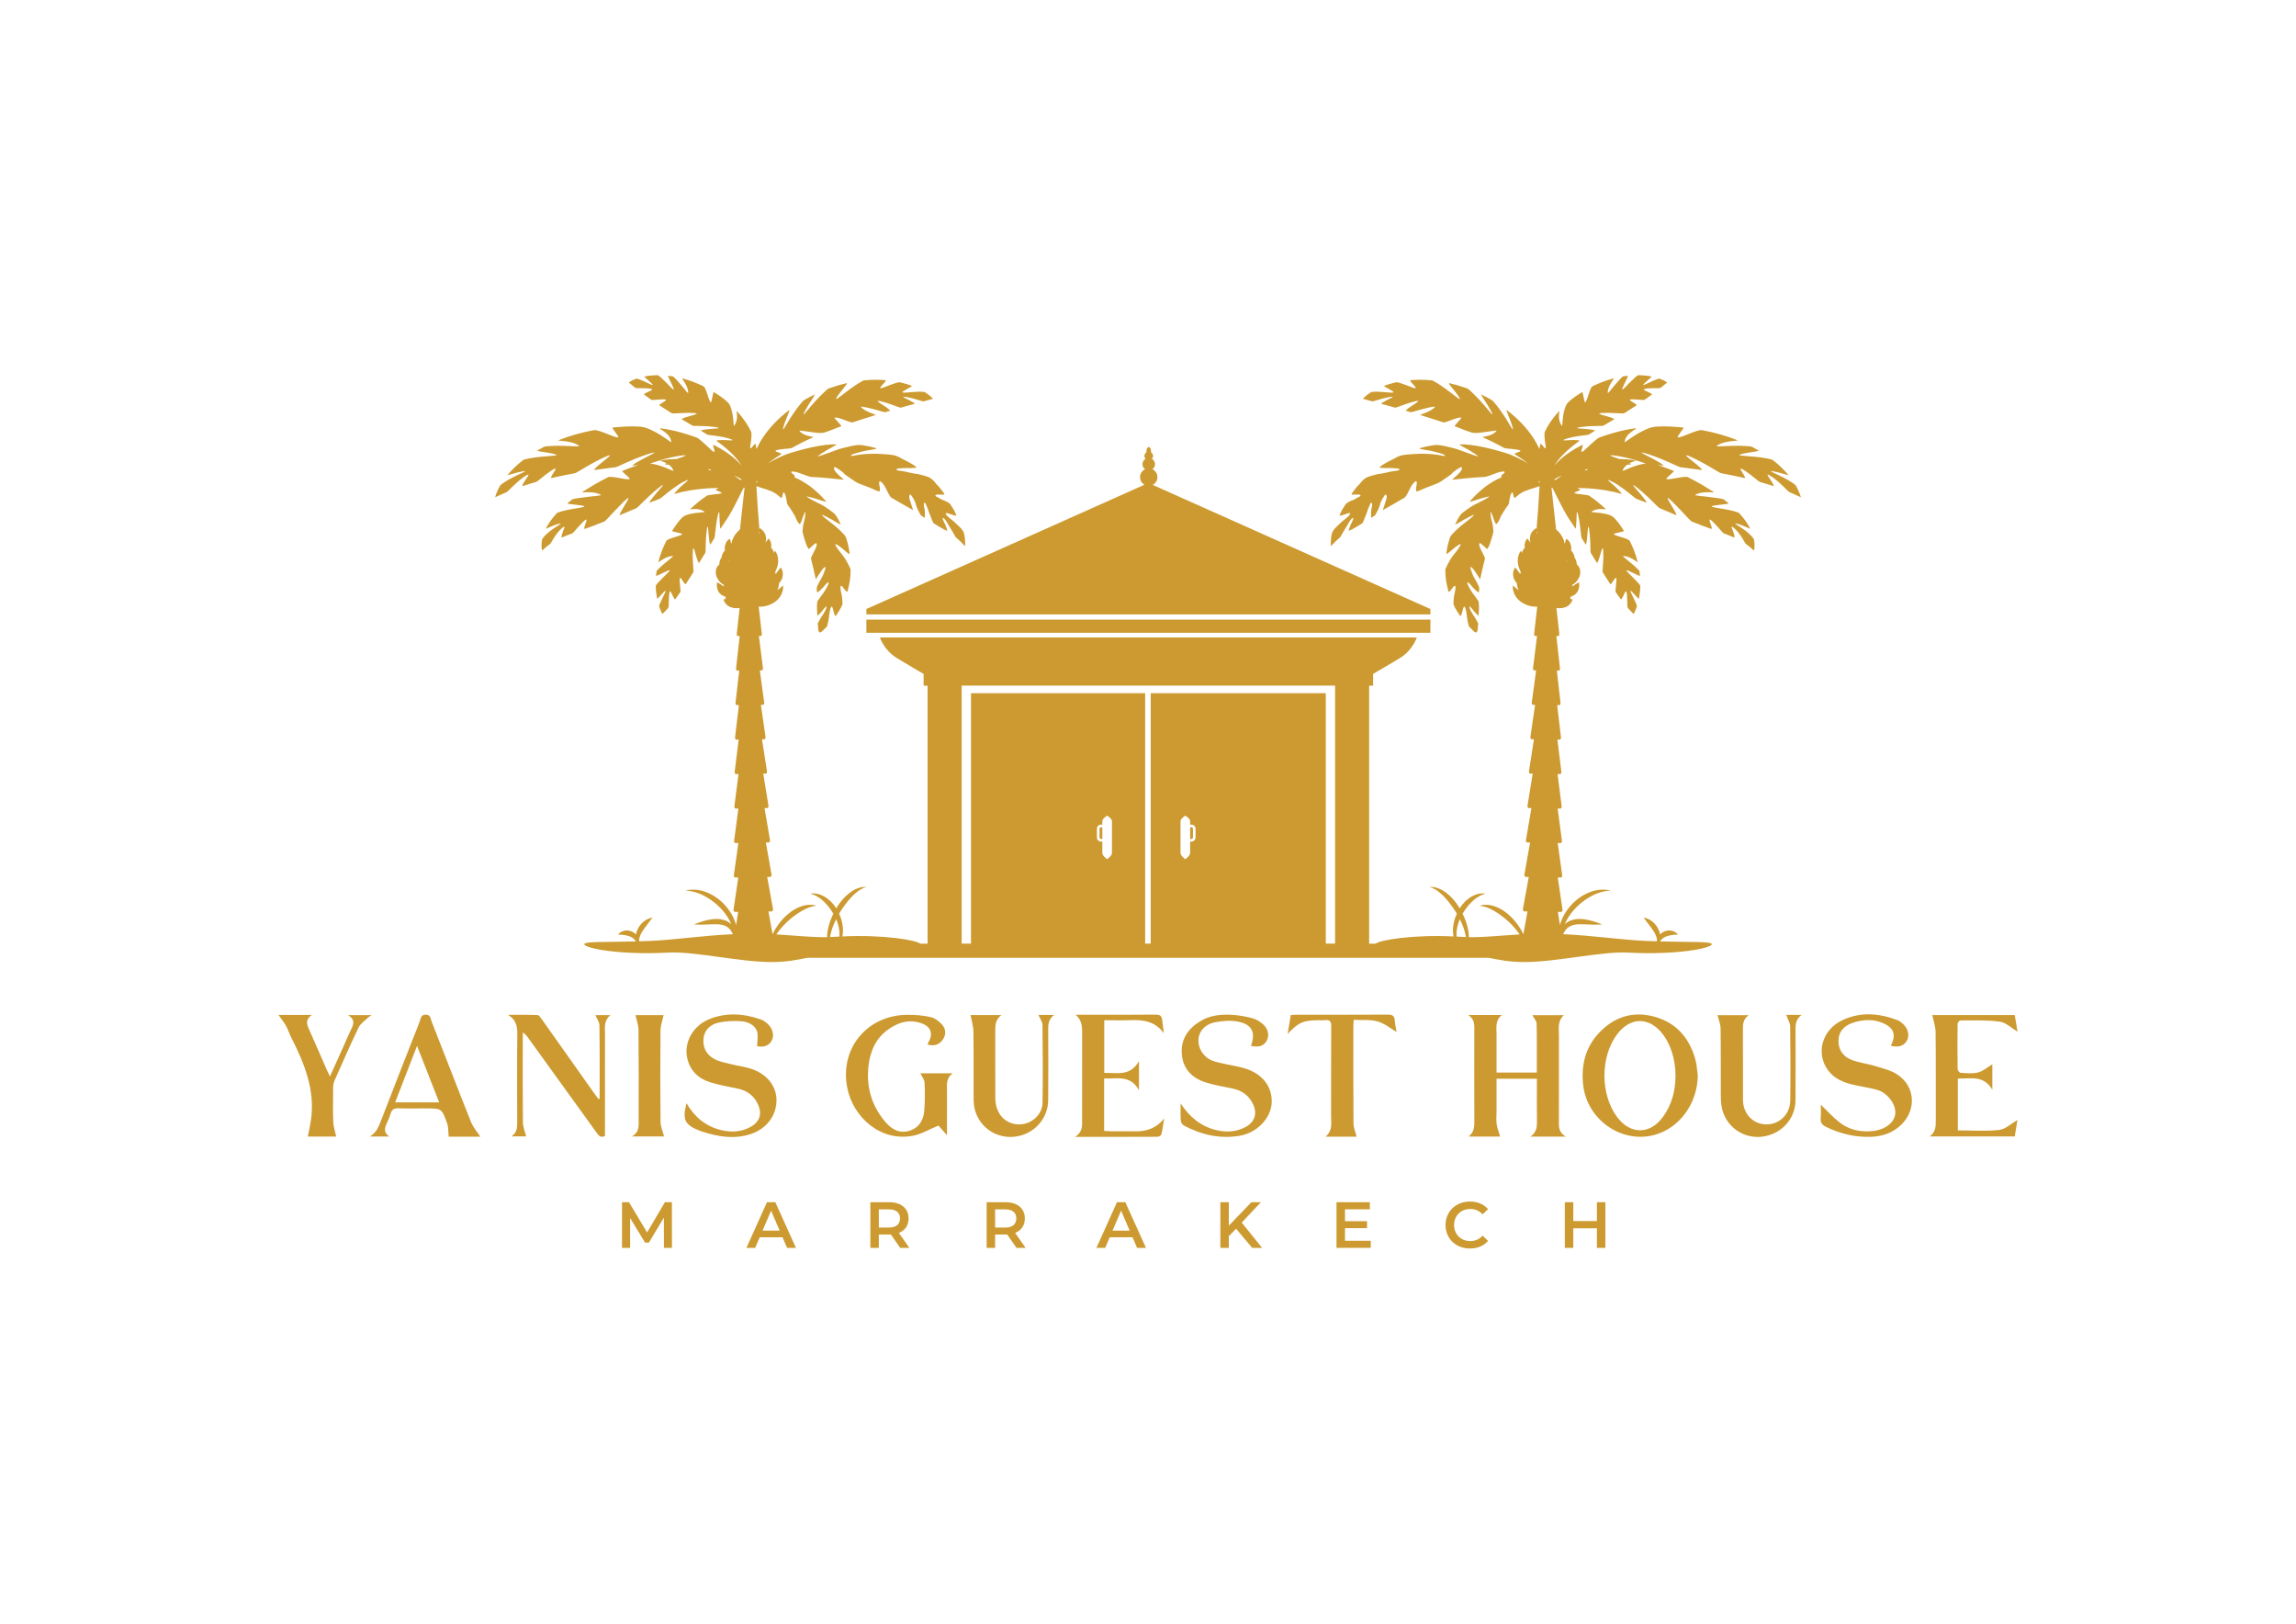 <?xml version="1.0" encoding="utf-8"?>
<!-- Generator: Adobe Illustrator 24.3.0, SVG Export Plug-In . SVG Version: 6.00 Build 0)  -->
<svg version="1.1" id="Layer_1" xmlns="http://www.w3.org/2000/svg" xmlns:xlink="http://www.w3.org/1999/xlink" x="0px" y="0px"
	 viewBox="0 0 841.89 595.276" style="enable-background:new 0 0 841.89 595.276;" xml:space="preserve">
<style type="text/css">
	.st0{fill:#CC9A30;}
</style>
<g id="LOGO_00000157992006354556167560000001622798985793991102_">
	<g>
		<path class="st0" d="M436.396,307.582h0.482c0.304,0,0.551-0.247,0.551-0.551v-3.204c0-0.304-0.247-0.551-0.551-0.551h-0.482
			V307.582z"/>
		<polygon class="st0" points="420.961,227.164 317.678,227.164 317.678,231.986 420.961,231.986 421.215,231.986 524.499,231.986 
			524.499,227.164 421.215,227.164 		"/>
		<path class="st0" d="M404.196,303.276h-0.477c-0.304,0-0.551,0.247-0.551,0.551v3.204c0,0.303,0.247,0.551,0.551,0.551h0.477
			V303.276z"/>
		<path class="st0" d="M418.027,174.925c0,1.194,0.658,2.233,1.63,2.779l-101.979,45.572v1.959h103.282h0.254h103.284v-1.959
			l-101.842-45.511c1.036-0.526,1.747-1.6,1.747-2.841c0-1.281-0.757-2.382-1.846-2.889c0.577-0.418,0.956-1.092,0.956-1.859
			c0-0.837-0.452-1.563-1.122-1.964c0.25-0.28,0.406-0.645,0.406-1.049c0-0.571-0.304-1.066-0.756-1.345
			c0.014-0.112,0.022-0.228,0.022-0.349c0-0.874-0.38-1.583-0.849-1.583c-0.468,0-0.848,0.709-0.848,1.583
			c0,0.121,0.008,0.237,0.022,0.349c-0.452,0.279-0.756,0.774-0.756,1.345c0,0.404,0.156,0.77,0.406,1.049
			c-0.67,0.402-1.122,1.128-1.122,1.964c0,0.767,0.379,1.441,0.956,1.859C418.784,172.543,418.027,173.644,418.027,174.925z"/>
		<path class="st0" d="M659.986,181.197c-0.265-0.731-0.716-1.824-1.51-3.2c-0.195-0.353-2.241-1.749-4.41-2.86
			c-2.161-1.143-4.413-2.042-4.755-2.382c-0.219-0.219,1.496,0.103,3.214,0.562c1.717,0.443,3.429,1.047,3.194,0.763
			c-1.42-1.7-3.287-3.561-5.665-5.42c-0.381-0.301-3.264-0.873-6.099-1.16c-2.845-0.31-5.638-0.382-6.074-0.61
			c-0.456-0.235,1.449-0.655,3.406-0.971c1.952-0.325,3.961-0.535,3.451-0.831c-0.75-0.437-1.532-0.865-2.348-1.287
			c-0.224-0.117-1.2-0.231-2.519-0.296c-1.318-0.067-2.971-0.082-4.559-0.045c-3.183,0.062-6.1,0.337-5.842,0.085
			c1.02-0.984,3.119-1.499,4.874-1.74c1.755-0.246,3.155-0.242,2.725-0.416c-3.824-1.516-8.162-2.802-12.992-3.695
			c-0.784-0.147-2.637,0.508-4.446,1.228c-1.817,0.711-3.588,1.485-4.396,1.416c-0.328-0.028,0.31-0.921,0.967-1.806
			c0.656-0.885,1.331-1.762,0.989-1.793c-3.354-0.317-6.811-0.599-10.223-0.308c-2.06,0.167-5.002,1.623-7.285,3.065
			c-0.576,0.36-1.097,0.71-1.621,1.048c-0.49,0.333-0.908,0.64-1.253,0.891c-0.689,0.502-1.089,0.78-1.083,0.632
			c0.076-1.577,1.319-2.95,2.614-3.845c1.198-0.879,2.153-1.305,1.439-1.216c-0.649,0.085-1.224,0.166-1.948,0.28
			c-0.662,0.11-1.277,0.23-1.881,0.354c-1.203,0.253-2.338,0.532-3.433,0.827c-2.188,0.59-4.214,1.242-6.1,1.941
			c-0.523,0.193-1.897,1.346-3.194,2.544c-1.305,1.195-2.525,2.434-2.976,2.664c-0.559,0.285-0.367-0.459-0.142-1.208
			c0.221-0.747,0.474-1.499-0.055-1.231c-3.114,1.587-5.681,3.303-7.674,5.057c-0.959,0.84-1.778,1.693-2.459,2.531
			c0.752-1.232,1.754-2.571,3.118-3.984c1.52-1.577,3.5-3.279,6.13-5.176c0.264-0.187-1.307-0.308-2.923-0.268
			c-1.612,0.026-3.266,0.254-3.011-0.002c0.135-0.137,0.75-0.388,1.606-0.642c0.858-0.252,1.953-0.495,3.043-0.678
			c2.186-0.377,4.346-0.489,4.643-0.676c0.755-0.482,1.525-0.959,2.3-1.429c0.32-0.19-1.413-0.476-3.204-0.631
			c-1.784-0.166-3.625-0.176-3.314-0.43c0.185-0.154,2.532-0.51,4.835-0.613c2.306-0.127,4.567-0.048,4.756-0.159l0.714-0.419
			l3.222-1.905c0.357-0.211-1.106-0.707-2.621-1.133c-1.511-0.435-3.079-0.792-2.743-1.038c0.275-0.206,2.459-0.27,4.592-0.186
			c2.137,0.067,4.214,0.276,4.478,0.113c1.616-0.997,3.102-1.95,4.461-2.851c0.302-0.2-0.388-0.649-1.104-1.081
			c-0.716-0.437-1.456-0.852-1.176-1.062c0.228-0.172,1.48-0.124,2.703-0.028c1.227,0.09,2.418,0.234,2.628,0.085
			c0.962-0.677,1.84-1.316,2.636-1.906c0.248-0.185-0.562-0.601-1.415-0.984c-0.849-0.384-1.739-0.739-1.522-0.925
			c0.346-0.3,1.789-0.415,3.185-0.433c1.402-0.03,2.736,0.051,3.003-0.156c1.541-1.217,2.402-1.947,2.399-1.953
			c-0.002,0.007-0.862-0.693-2.814-1.398c-0.248-0.092-1.663,0.448-3.012,1.072c-1.357,0.62-2.669,1.308-2.976,1.252
			c-0.195-0.035,0.621-0.823,1.484-1.582c0.857-0.764,1.77-1.498,1.543-1.543c-1.376-0.265-3-0.449-4.855-0.465
			c-0.296-0.004-1.688,1.253-2.975,2.562c-1.297,1.303-2.5,2.652-2.802,2.687c-0.317,0.033,0.263-1.257,0.899-2.534
			c0.631-1.277,1.321-2.544,0.962-2.505c-0.526,0.059-1.065,0.133-1.616,0.221c-0.308,0.048-1.827,1.687-3.144,3.283
			c-1.329,1.591-2.472,3.125-2.493,2.801c-0.082-1.271,0.565-2.658,1.195-3.693c0.63-1.037,1.227-1.726,0.951-1.655
			c-2.437,0.634-5.052,1.563-7.785,2.915c-0.443,0.22-0.942,1.553-1.385,2.895c-0.447,1.34-0.838,2.688-1.259,2.955
			c-0.17,0.108-0.386-0.873-0.582-1.861c-0.197-0.988-0.374-1.982-0.557-1.867c-1.788,1.126-3.658,2.285-5.2,3.853
			c-0.937,0.943-1.54,3.225-1.791,5.169c-0.266,1.952-0.212,3.554-0.396,3.328c-0.987-1.217-1.156-2.708-1.102-3.816
			c0.051-1.104,0.287-1.81-0.031-1.468c-2.231,2.425-3.963,4.97-5.16,7.478c-0.168,0.346-0.147,1.708,0.008,3.017
			c0.14,1.317,0.421,2.565,0.351,2.884c-0.087,0.399-0.56-0.106-1.008-0.652c-0.45-0.542-0.872-1.119-0.972-0.717
			c-0.147,0.619-0.257,1.223-0.338,1.808c-0.629-1.394-1.447-2.901-2.512-4.484c-2.112-3.148-5.2-6.576-9.462-9.808
			c-0.427-0.319,0.468,1.594,1.199,3.526c0.747,1.932,1.317,3.867,0.948,3.526c-0.384-0.353-1.767-2.965-3.474-5.48
			c-1.679-2.528-3.642-4.939-4.129-5.219c-1.237-0.727-2.499-1.403-3.781-2.031c-0.529-0.253,0.84,1.646,2.045,3.598
			c1.223,1.95,2.271,3.941,1.797,3.661c-0.277-0.164-2.112-2.578-4.222-4.871c-2.081-2.301-4.415-4.466-4.736-4.585
			c-0.4-0.147-0.8-0.287-1.2-0.426c-1.876-0.645-3.709-1.161-5.487-1.566c-0.613-0.137,0.7,1.343,1.911,2.871
			c1.219,1.523,2.338,3.091,1.794,2.945c-0.442-0.116-2.572-1.923-4.883-3.596c-2.295-1.683-4.771-3.215-5.234-3.254
			c-2.815-0.267-5.419-0.266-7.784-0.083c-0.524,0.044,0.165,0.752,0.833,1.479c0.671,0.726,1.32,1.466,0.859,1.507
			c-0.382,0.034-1.884-0.621-3.438-1.201c-1.547-0.591-3.152-1.101-3.512-1.02c-1.635,0.359-3.094,0.794-4.377,1.267
			c-0.4,0.15,0.642,0.666,1.647,1.218c1.013,0.551,1.99,1.141,1.656,1.259c-0.539,0.196-2.365-0.055-4.199-0.179
			c-1.827-0.138-3.663-0.131-4.035,0.111c-2.141,1.379-2.965,2.398-2.972,2.388c-0.005,0.01,1.228,0.365,3.463,0.951
			c0.28,0.075,1.899-0.521,3.616-0.979c1.711-0.468,3.501-0.808,3.847-0.672c0.223,0.083-1.009,0.622-2.171,1.222
			c-1.172,0.593-2.262,1.245-2.017,1.312c1.475,0.402,3.174,0.869,5.087,1.418c0.303,0.085,2.134-0.71,4.096-1.366
			c1.947-0.674,4-1.215,4.337-1.082c0.356,0.135-1.005,0.924-2.282,1.772c-1.288,0.84-2.486,1.735-2.119,1.843l1.667,0.492
			c0.312,0.089,2.538-0.672,4.762-1.233c2.212-0.576,4.389-0.969,4.179-0.708c-0.819,1.019-2.312,1.696-3.503,2.184
			c-1.196,0.483-2.1,0.761-1.815,0.848c2.544,0.776,5.316,1.645,8.323,2.638c0.487,0.158,1.822-0.409,3.213-0.926
			c1.385-0.52,2.827-0.989,3.362-0.782c0.215,0.082-0.492,0.82-1.181,1.572c-0.688,0.748-1.358,1.505-1.151,1.58
			c2.053,0.721,4.06,1.646,6.155,2.293c1.258,0.384,3.569,0.011,5.6-0.273c2.027-0.302,3.75-0.542,3.56-0.323
			c-1.024,1.187-2.479,1.653-3.56,1.915c-1.079,0.257-1.803,0.283-1.387,0.468c2.943,1.321,5.519,2.629,7.781,3.892
			c0.313,0.17,1.602,0.221,2.908,0.359c1.305,0.123,2.623,0.342,2.917,0.549c0.356,0.256-0.314,0.471-0.979,0.701
			c-0.668,0.229-1.327,0.463-1.004,0.668c1.935,1.22,3.572,2.38,4.947,3.429c-2.427-1.415-5.405-3.021-8.676-4.01
			c-4.265-1.288-11.702-3.242-16.522-3.026c-0.482,0.021,3.223,1.918,3.432,2.065c0.21,0.148,4.469,2.68,3.067,2.291
			c-1.401-0.389-5.082-1.797-7.197-2.533c-1.056-0.367-3.823-1.001-4.864-1.237c-1.042-0.236-2.465-0.409-3.014-0.375
			c-1.427,0.088-2.055,0.306-3.187,0.49c-0.571,0.092-1.009,0.212-1.477,0.345c-0.467,0.133-1.076,0.198-1.385,0.397
			c-0.308,0.199,0.929,0.37,1.229,0.421c0.301,0.051,1.244,0.218,1.613,0.273c0.368,0.055,0.809,0.137,1.078,0.184
			c0.269,0.048,0.919,0.197,0.999,0.223c0.639,0.208,4.762,1.055,4.377,1.67c-0.117,0.186-1.863-0.275-2.565-0.356
			c-0.352-0.041-1.776-0.25-2.408-0.292c-0.328-0.021-1.062-0.066-1.464-0.084c-0.402-0.016-1.11-0.024-1.487-0.044
			c-1.504-0.079-4.218,0.158-5.366,0.222s-2.536,0.309-2.909,0.421c-0.937,0.282-1.302,0.52-1.747,0.76
			c-2.082,1.124-4.387,2.091-6.015,3.469c-0.563,0.477,3.422,0.328,3.704,0.353c0.282,0.025,4.138-0.003,3.557,0.647
			c-0.24,0.268-1.573,0.432-2.371,0.512c-0.799,0.08-3.397,0.8-4.167,0.857c-1.541,0.114-5.057,1.131-5.651,1.516
			c-1.84,1.19-1.937,1.938-3.092,3.033c-0.577,0.547-0.718,0.896-1.159,1.405c-0.442,0.509-0.74,0.959-1.088,1.497
			c-0.154,0.237,0.23,0.295,0.334,0.323s0.07,0.016,0.14,0.013c0.068-0.004,0.101-0.025,0.172-0.036
			c0.073-0.01,0.105-0.029,0.195-0.039c0.091-0.01,0.055-0.029,0.213-0.02c0.158,0.009,0.363,0.004,0.63,0.021
			c0.268,0.017,1.687-0.204,1.535,0.434c-0.064,0.266-0.678,0.468-0.935,0.624c-0.025,0.015-0.146,0.07-0.2,0.101
			c-0.054,0.03-0.199,0.125-0.245,0.16c-0.045,0.035-0.045,0.034-0.075,0.054c-0.032,0.021-0.018,0.011-0.057,0.032
			c-0.038,0.022-0.037,0.025-0.106,0.059c-0.068,0.035-0.084,0.055-0.224,0.119c-0.139,0.064-0.707,0.389-0.873,0.434
			c-0.664,0.176-2.36,1.044-2.593,1.378c-1.054,1.509-1.735,2.682-2.346,4.171c-0.19,0.465,1.83-0.273,1.992-0.331
			c0.163-0.055,2.248-0.869,1.9-0.184c-0.567,1.116-1.976,1.943-3.051,2.896c-0.536,0.474-1.832,1.764-2.313,2.211
			c-0.481,0.447-1.099,1.411-1.18,1.624c-0.471,1.237-0.519,2.757-0.566,3.671c-0.048,0.915,0.101,0.748,0.078,1.485
			c0.435-0.515,0.369-0.45,0.924-1.043c0.554-0.591,1.568-1.451,2.404-2.229c0.106-0.098,0.612-0.939,0.839-1.426
			c0.225-0.488,1.21-1.944,1.498-2.453c0.577-1.015,1.491-2.807,2.258-3.186c0.765-0.377-0.547,2.124-0.651,2.283
			c-0.104,0.159-0.999,2.529-0.721,2.419c1.682-0.672,3.166-1.774,4.902-2.762c0.138-0.079,0.473-0.786,0.646-1.307
			c0.173-0.52,0.775-1.814,1.003-2.53c0.042-0.134,0.21-0.572,0.25-0.695c0.039-0.123,0.052-0.138,0.074-0.214
			c0.022-0.077,0.018-0.085,0.03-0.159c0.014-0.074,0.081-0.237,0.11-0.304c0.116-0.273,0.402-0.976,0.491-1.145
			c0.178-0.338,0.421-1.317,0.737-1.215c0.658,0.209-0.006,2.175-0.047,2.803c-0.007,0.114-0.085,0.82-0.098,1.001
			c-0.013,0.183,0.073,0.275,0.065,0.43c-0.008,0.154,0.015,0.306-0.021,0.461c-0.038,0.155-0.047,0.825,0.133,0.823
			c0.18,0,0.257-0.194,0.361-0.238c0.104-0.044,0.13-0.105,0.186-0.14c0.056-0.034,0.064-0.055,0.094-0.074
			c0.031-0.02,0.02-0.006,0.039-0.015c0.018-0.007,0.014,0.006,0.031-0.001c0.016-0.006-0.009,0.018,0.019-0.004
			s0,0.012,0.054-0.038c0.054-0.051,0.07-0.009,0.179-0.127c0.108-0.118,0.176,0.005,0.375-0.293
			c0.598-0.892,1.706-3.095,1.857-4.057c0.151-0.962,1.757-3.658,2.017-3.523c1.026,0.531-0.27,3.05-0.341,3.559
			c-0.069,0.508-0.848,2.224-0.553,2.064c2.62-1.412,5.017-2.825,7.856-4.497c0.461-0.271,1.357-2.046,1.781-2.934
			c0.422-0.887,1.333-2.678,2.42-3.076c0.439-0.161,0.207,1.656,0.084,1.895c-0.124,0.238-0.171,1.953,0.112,1.885
			c1.386-0.342,2.409-1.029,3.81-1.52c1.019-0.358,2.568-0.978,3.574-1.376c1.006-0.4,1.937-1.04,2.684-1.589
			c0.746-0.55,2.532-1.659,2.846-2.085c0.627-0.85,3.359-2.568,3.517-2.383c0.863,0.996-1.569,2.857-1.914,3.276
			c-0.344,0.42-1.84,1.401-1.305,1.344c3.82-0.406,7.567-0.831,11.75-1.008c0.578-0.024,2.515-0.747,3.411-1.096
			c0.896-0.348,2.582-0.958,3.53-0.902c0.947,0.055-0.1,0.95-0.384,1.033c-0.284,0.082-0.74,1.058-0.463,1.069
			c0.075,0.003,0.154,0.006,0.234,0.011c-0.391,0.135-0.775,0.283-1.145,0.459c-1.93,0.915-4.035,2.261-5.754,3.632
			c-0.429,0.341-0.907,0.79-1.297,1.134c-0.39,0.343-0.922,0.808-1.217,1.118c-0.805,0.847-1.81,1.788-2.38,2.586
			c-0.227,0.319,3.136-0.893,3.558-0.989c0.213-0.047,2.313-0.714,2.477-0.668c0.163,0.046,1.645-0.566,0.858,0.038
			c-0.787,0.605-4.049,2.185-5.341,2.849c-1.294,0.664-4.389,2.85-4.864,3.502c-1.208,1.663-1.351,2.24-2.003,3.536
			c-0.269,0.533,3.328-1.784,3.373-1.75c0.044,0.033,4-2.296,3.374-1.475c-0.627,0.821-3.274,2.697-4.407,3.638
			s-3.571,3.165-4.07,4.031c-0.501,0.867-0.355,0.902-0.453,1.197c-0.611,1.845-0.889,3.441-1.117,5.182
			c-0.078,0.602,2.514-1.755,2.59-1.821c0.076-0.064,2.957-2.401,2.667-1.461c-0.291,0.94-2.274,3.323-3.043,4.303
			c-0.767,0.981-2.576,4.354-2.575,4.901c0.006,3.314,0.438,5.099,1.128,7.884c0.154,0.621,1.177-0.786,1.279-0.931
			c0.103-0.146,1.101-1.645,1.28-0.903c0.179,0.742-0.257,2.56-0.443,3.371c-0.185,0.81-0.354,3.041-0.173,3.432
			c0.82,1.769,1.413,2.672,2.397,4.038c0.307,0.426,0.752-1.572,0.799-1.676c0.047-0.104,0.423-2.229,0.848-1.65
			c0.422,0.58,0.781,2.933,0.828,3.722c0.047,0.79,0.623,3.411,0.777,3.539c0.891,0.742,1.971,2.307,2.648,2.099
			c0.677-0.209,0.475-2.161,0.701-3.183c0.029-0.13-1.244-2.402-1.667-2.942c-0.424-0.541-1.661-2.683-1.565-3.255
			c0.095-0.571,1.634,1.604,1.694,1.673c0.059,0.071,1.648,1.817,1.666,1.526c0.114-1.769,0.243-2.905,0.052-4.993
			c-0.031-0.332-1.794-2.594-2.299-3.313c-0.503-0.719-1.952-3.001-1.877-3.731c0.074-0.729,1.982,1.721,2.083,1.797
			c0.101,0.076,2.027,2.182,2.141,1.649c0.115-0.533,0.206-0.804,0.107-1.581c-0.098-0.777-1.555-3.305-1.941-3.911
			c-0.384-0.606-1.514-3.762-1.269-3.719c0.968,0.171,2.118,2.368,2.471,2.798c0.353,0.431,1.059,1.913,1.121,1.637
			c0.556-2.437,1.019-4.745,1.733-7.409c0.115-0.43-0.857-2.168-1.163-2.757c-0.306-0.59-1.262-2.452-0.825-2.925
			c0.438-0.474,2.707,2.37,2.93,2.012c1.076-1.733,1.4-3.639,2.036-5.553c0.383-1.151-0.266-4.073-0.52-4.827
			c-0.254-0.753-0.489-3.396-0.406-3.294c0.885,1.086,1.643,5.267,2.328,4.459c1.213-1.426,1.101-2.433,2.086-3.757
			c0.182-0.246,0.323-0.544,0.522-0.849c0.199-0.304,0.285-0.442,0.53-0.85c0.244-0.407,0.649-0.885,1.011-1.389
			c0.363-0.503,0.413-1.622,0.535-2.265c0.121-0.644,0.36-1.854,0.779-2.256c0.419-0.402,0.574,0.792,0.594,0.965
			c0.02,0.174,0.306,1.127,0.513,0.966c0.605-0.476,1.147-1.008,1.712-1.403c0.564-0.394,1.231-0.788,1.775-1.018
			c1.092-0.461,2.637-0.956,3.561-1.228c0.81-0.238,1.505-0.482,2.039-0.682c-0.294,5.402-0.675,10.804-1.129,16.2
			c-0.001,0.013-0.001,0.025-0.002,0.038c-0.007-0.521-0.001-0.861-0.01-0.859c0.008,0.011-0.608,0.22-1.331,1.02
			c-0.353,0.401-0.73,0.973-0.933,1.753c-0.209,0.769-0.194,1.735,0.096,2.623c-0.142-0.209-0.281-0.412-0.413-0.599
			c-0.403-0.57-0.728-0.989-0.733-0.985c0.007,0.004-0.402,0.343-0.723,1.082c-0.16,0.367-0.291,0.836-0.305,1.382
			c-0.008,0.295,0.022,0.615,0.094,0.941c-0.162,0.144-0.484,0.468-0.773,1.044c-0.126,0.256-0.238,0.569-0.317,0.919
			c-0.19-0.542-0.29-0.894-0.294-0.893c0.011-0.001-0.526,0.487-0.9,1.606c-0.379,1.1-0.504,2.817,0.105,4.586
			c0.173,0.504,0.397,1.018,0.648,1.525c-0.012,0.064-0.025,0.124-0.037,0.191c-0.035,0.211-0.063,0.446-0.085,0.691
			c-0.365-0.552-0.745-1.034-1.071-1.448c-0.463-0.586-0.81-1.023-0.817-1.021c0.01,0-0.385,0.41-0.622,1.254
			c-0.241,0.828-0.271,2.12,0.402,3.362c0.228,0.426,0.529,0.851,0.871,1.246c0.01,0.719,0.167,1.612,0.599,2.519
			c-0.254-0.195-0.49-0.384-0.705-0.562c-0.831-0.682-1.367-1.194-1.371-1.187c0.011-0.005-0.17,0.727,0.116,1.937
			c0.147,0.598,0.417,1.308,0.879,2.029c0.461,0.718,1.113,1.445,1.965,2.043c1.126,0.803,2.611,1.427,4.05,1.647
			c0.67,0.111,1.317,0.128,1.903,0.088c-0.357,3.285-0.731,6.573-1.134,9.858c-0.062,0.496,0.098,0.903,0.356,0.906l0.7,0.001
			c-0.457,3.904-0.949,7.805-1.468,11.705c-0.067,0.499,0.104,0.905,0.382,0.906l0.748,0.007c-0.498,3.901-1.028,7.802-1.587,11.699
			c-0.071,0.499,0.11,0.907,0.407,0.909l0.8,0.009c-0.537,3.9-1.107,7.799-1.703,11.694c-0.076,0.499,0.115,0.908,0.433,0.911
			l0.849,0.012c-0.576,3.9-1.177,7.796-1.808,11.695c-0.081,0.496,0.126,0.902,0.46,0.909l0.899,0.015
			c-0.61,3.899-1.246,7.795-1.909,11.69c-0.083,0.5,0.134,0.907,0.486,0.915l0.949,0.015c-0.639,3.899-1.305,7.796-1.998,11.693
			c-0.086,0.498,0.141,0.907,0.513,0.914l1,0.018c-0.67,3.899-1.364,7.795-2.077,11.696c-0.091,0.497,0.149,0.906,0.54,0.913
			l1.049,0.019c-0.692,3.905-1.406,7.805-2.133,11.717c-0.094,0.499,0.16,0.909,0.571,0.914l1.099,0.015l-1.51,8.351
			c-0.002,0-0.004,0-0.005,0.001c-0.244-0.542-0.586-1.226-1.051-1.992c-1.118-1.857-2.959-4.178-5.372-6.017
			c-1.2-0.919-2.447-1.602-3.619-2.051c-1.174-0.457-2.273-0.672-3.181-0.729c-0.912-0.06-1.626,0.035-2.097,0.136
			c-0.474,0.101-0.713,0.195-0.713,0.191c-0.006,0.02,1.049,0.068,2.618,0.626c1.574,0.554,3.614,1.683,5.812,3.373
			c1.469,1.114,3.026,2.559,4.303,4.033c0.755,0.858,1.405,1.722,1.933,2.499c-6.972,0.388-12.561,1.074-18.608,0.998
			c-0.005-0.75-0.084-1.98-0.444-3.492c-0.347-1.514-0.969-3.292-1.853-5.102c0.297-0.519,0.618-1.034,0.972-1.532
			c1.622-2.32,3.423-3.927,4.912-4.773c1.485-0.855,2.578-1.031,2.564-1.049c-0.001,0.003-0.258-0.06-0.757-0.088
			c-0.501-0.026-1.25-0.005-2.173,0.237c-0.918,0.234-1.998,0.701-3.074,1.457c-1.077,0.756-2.149,1.798-3.065,3.094
			c-0.155,0.22-0.307,0.447-0.454,0.681c-0.333-0.556-0.683-1.109-1.068-1.647c-1.039-1.461-2.184-2.681-3.333-3.627
			c-1.148-0.948-2.296-1.614-3.307-2.012c-1.009-0.405-1.868-0.534-2.443-0.559c-0.575-0.022-0.879,0.039-0.879,0.033
			c-0.013,0.017,1.243,0.233,2.865,1.383c1.632,1.133,3.582,3.182,5.512,5.909c0.547,0.764,1.089,1.604,1.604,2.478
			c-0.508,1.114-0.909,2.296-1.144,3.462c-0.22,1.077-0.308,2.132-0.273,3.083c0.024,0.671,0.111,1.279,0.228,1.807
			c-14.717-0.759-27.265,1.355-28.526,2.641h-2.434v-94.58h1.451v-4.322c0.747-0.43,5.951-3.433,9.852-5.823
			c4.702-2.878,6.18-7.535,6.18-7.535h-98.311h-0.254h-98.31c0,0,1.478,4.656,6.179,7.535c3.902,2.39,9.107,5.393,9.852,5.823v4.322
			h1.452v94.58h-2.721c-1.262-1.287-13.81-3.4-28.528-2.641c0.118-0.528,0.205-1.137,0.229-1.807
			c0.035-0.95-0.054-2.006-0.273-3.083c-0.234-1.166-0.636-2.348-1.144-3.462c0.514-0.874,1.057-1.714,1.604-2.478
			c1.931-2.728,3.881-4.776,5.513-5.909c1.621-1.15,2.876-1.366,2.863-1.383c0,0.006-0.302-0.055-0.878-0.033
			c-0.576,0.025-1.434,0.154-2.443,0.559c-1.01,0.398-2.16,1.064-3.307,2.012c-1.148,0.946-2.293,2.166-3.333,3.627
			c-0.384,0.538-0.734,1.091-1.068,1.647c-0.147-0.234-0.298-0.462-0.453-0.681c-0.916-1.296-1.988-2.338-3.065-3.094
			c-1.076-0.757-2.156-1.223-3.075-1.457c-0.922-0.242-1.672-0.263-2.172-0.237c-0.499,0.028-0.756,0.091-0.758,0.088
			c-0.014,0.018,1.08,0.194,2.566,1.049c1.487,0.846,3.288,2.453,4.912,4.773c0.354,0.498,0.674,1.013,0.971,1.532
			c-0.883,1.81-1.505,3.588-1.853,5.102c-0.361,1.513-0.439,2.743-0.443,3.492c-6.048,0.076-11.637-0.61-18.608-0.998
			c0.528-0.777,1.178-1.641,1.932-2.499c1.277-1.474,2.834-2.919,4.303-4.033c2.199-1.691,4.238-2.819,5.811-3.373
			c1.57-0.558,2.624-0.606,2.618-0.626c0,0.005-0.239-0.09-0.713-0.191c-0.471-0.101-1.184-0.196-2.097-0.136
			c-0.907,0.056-2.008,0.272-3.181,0.729c-1.172,0.449-2.419,1.132-3.619,2.051c-2.413,1.839-4.255,4.16-5.372,6.017
			c-0.465,0.766-0.808,1.449-1.051,1.992c-0.002-0.001-0.004-0.001-0.005-0.001l-1.51-8.351l1.1-0.015
			c0.41-0.005,0.663-0.415,0.571-0.914c-0.729-3.912-1.442-7.812-2.134-11.717l1.049-0.019c0.391-0.007,0.631-0.416,0.54-0.913
			c-0.713-3.901-1.407-7.797-2.076-11.696l0.999-0.018c0.372-0.007,0.601-0.416,0.513-0.914c-0.692-3.897-1.358-7.795-1.997-11.693
			l0.949-0.015c0.353-0.008,0.569-0.415,0.486-0.915c-0.663-3.895-1.299-7.792-1.908-11.69l0.899-0.015
			c0.333-0.007,0.541-0.413,0.459-0.909c-0.63-3.899-1.231-7.795-1.807-11.695l0.849-0.012c0.318-0.004,0.51-0.412,0.432-0.911
			c-0.594-3.895-1.165-7.794-1.702-11.694l0.801-0.009c0.296-0.003,0.476-0.411,0.405-0.909c-0.559-3.897-1.088-7.797-1.586-11.699
			l0.748-0.007c0.277-0.001,0.449-0.407,0.383-0.906c-0.521-3.9-1.012-7.801-1.469-11.705l0.7-0.001
			c0.257-0.003,0.419-0.41,0.357-0.906c-0.403-3.285-0.779-6.573-1.135-9.858c0.586,0.04,1.233,0.023,1.902-0.088
			c1.44-0.22,2.925-0.844,4.051-1.647c0.851-0.599,1.505-1.326,1.965-2.043c0.463-0.72,0.733-1.431,0.879-2.029
			c0.286-1.21,0.105-1.942,0.116-1.937c-0.004-0.007-0.539,0.504-1.37,1.187c-0.216,0.178-0.452,0.367-0.706,0.562
			c0.432-0.908,0.589-1.801,0.599-2.519c0.342-0.394,0.643-0.82,0.87-1.246c0.674-1.242,0.644-2.534,0.403-3.362
			c-0.237-0.844-0.631-1.254-0.623-1.254c-0.006-0.002-0.352,0.435-0.816,1.021c-0.326,0.414-0.706,0.896-1.071,1.448
			c-0.022-0.245-0.051-0.481-0.085-0.691c-0.012-0.067-0.025-0.127-0.036-0.191c0.251-0.507,0.476-1.021,0.647-1.525
			c0.611-1.769,0.485-3.486,0.106-4.586c-0.374-1.119-0.911-1.607-0.9-1.606c-0.005-0.001-0.104,0.351-0.294,0.894
			c-0.08-0.351-0.191-0.663-0.318-0.919c-0.288-0.576-0.611-0.9-0.772-1.044c0.071-0.326,0.101-0.646,0.094-0.941
			c-0.015-0.546-0.145-1.015-0.306-1.382c-0.32-0.739-0.73-1.078-0.723-1.082c-0.005-0.004-0.329,0.415-0.732,0.985
			c-0.132,0.186-0.273,0.39-0.413,0.599c0.292-0.888,0.305-1.854,0.095-2.623c-0.202-0.78-0.58-1.352-0.932-1.753
			c-0.722-0.8-1.338-1.009-1.331-1.02c-0.008-0.002-0.003,0.339-0.01,0.859c-0.001-0.013,0-0.025-0.002-0.038
			c-0.455-5.396-0.835-10.797-1.128-16.2c0.533,0.2,1.228,0.444,2.039,0.682c0.923,0.273,2.469,0.768,3.559,1.228
			c0.546,0.231,1.211,0.624,1.776,1.018c0.564,0.395,1.107,0.927,1.712,1.403c0.206,0.161,0.492-0.791,0.513-0.966
			c0.02-0.173,0.175-1.367,0.594-0.965c0.419,0.402,0.658,1.612,0.779,2.256c0.121,0.643,0.173,1.762,0.535,2.265
			c0.363,0.504,0.766,0.982,1.01,1.389c0.244,0.408,0.332,0.545,0.531,0.85c0.199,0.304,0.34,0.602,0.522,0.849
			c0.984,1.324,0.872,2.33,2.084,3.757c0.686,0.808,1.444-3.373,2.329-4.459c0.083-0.102-0.152,2.541-0.406,3.294
			c-0.253,0.754-0.901,3.676-0.519,4.827c0.635,1.914,0.959,3.82,2.036,5.553c0.223,0.358,2.491-2.486,2.929-2.012
			c0.437,0.472-0.52,2.335-0.826,2.925c-0.306,0.589-1.277,2.327-1.162,2.757c0.713,2.665,1.177,4.973,1.732,7.409
			c0.063,0.275,0.769-1.207,1.122-1.637c0.354-0.431,1.505-2.628,2.47-2.798c0.246-0.044-0.884,3.113-1.269,3.719
			c-0.383,0.606-1.842,3.135-1.941,3.911c-0.098,0.777-0.006,1.048,0.108,1.581s2.041-1.573,2.141-1.649
			c0.101-0.076,2.009-2.526,2.083-1.797c0.074,0.73-1.373,3.013-1.878,3.731c-0.503,0.719-2.267,2.981-2.298,3.313
			c-0.191,2.089-0.062,3.224,0.052,4.993c0.018,0.291,1.607-1.456,1.666-1.526c0.06-0.069,1.598-2.244,1.694-1.673
			c0.095,0.572-1.141,2.715-1.565,3.255c-0.423,0.54-1.696,2.812-1.667,2.942c0.225,1.022,0.025,2.974,0.701,3.183
			c0.678,0.208,1.756-1.356,2.648-2.099c0.154-0.128,0.73-2.748,0.778-3.539c0.046-0.79,0.405-3.143,0.828-3.722
			c0.423-0.579,0.8,1.545,0.848,1.65c0.047,0.104,0.492,2.102,0.8,1.676c0.985-1.366,1.577-2.269,2.397-4.038
			c0.181-0.391,0.013-2.621-0.173-3.432c-0.185-0.81-0.621-2.628-0.442-3.371c0.178-0.742,1.177,0.757,1.28,0.903
			c0.103,0.145,1.126,1.552,1.279,0.931c0.689-2.785,1.12-4.57,1.128-7.884c0.001-0.547-1.807-3.92-2.576-4.901
			c-0.768-0.98-2.75-3.363-3.042-4.303c-0.292-0.94,2.59,1.396,2.667,1.461c0.076,0.065,2.668,2.423,2.59,1.821
			c-0.227-1.741-0.505-3.336-1.117-5.182c-0.097-0.295,0.048-0.331-0.452-1.197c-0.5-0.867-2.937-3.09-4.07-4.031
			c-1.132-0.941-3.78-2.817-4.407-3.638c-0.627-0.821,3.331,1.507,3.375,1.475c0.044-0.034,3.64,2.283,3.373,1.75
			c-0.652-1.297-0.794-1.873-2.003-3.536c-0.474-0.651-3.57-2.837-4.863-3.502c-1.294-0.664-4.556-2.244-5.342-2.849
			c-0.788-0.604,0.695,0.008,0.859-0.038c0.162-0.046,2.263,0.621,2.475,0.668c0.422,0.096,3.786,1.308,3.559,0.989
			c-0.571-0.798-1.576-1.739-2.38-2.586c-0.295-0.311-0.828-0.775-1.217-1.118c-0.39-0.343-0.868-0.793-1.297-1.134
			c-1.719-1.37-3.824-2.717-5.755-3.632c-0.369-0.175-0.753-0.323-1.144-0.459c0.079-0.005,0.159-0.008,0.233-0.011
			c0.278-0.012-0.178-0.988-0.462-1.069c-0.284-0.083-1.332-0.979-0.384-1.033c0.947-0.055,2.634,0.554,3.53,0.902
			c0.896,0.349,2.833,1.072,3.411,1.096c4.182,0.177,7.929,0.602,11.75,1.008c0.535,0.057-0.959-0.924-1.305-1.344
			c-0.344-0.42-2.777-2.28-1.915-3.276c0.159-0.184,2.891,1.534,3.517,2.383c0.314,0.426,2.1,1.535,2.847,2.085
			c0.746,0.549,1.677,1.189,2.682,1.589c1.006,0.399,2.555,1.018,3.575,1.376c1.401,0.491,2.423,1.178,3.81,1.52
			c0.282,0.068,0.236-1.647,0.112-1.885c-0.124-0.239-0.355-2.056,0.083-1.895c1.088,0.398,2,2.19,2.422,3.076
			c0.422,0.888,1.32,2.663,1.78,2.934c2.839,1.673,5.236,3.085,7.855,4.497c0.295,0.16-0.482-1.556-0.553-2.064
			c-0.07-0.509-1.366-3.028-0.34-3.559c0.26-0.134,1.865,2.561,2.016,3.523c0.152,0.961,1.259,3.165,1.857,4.057
			c0.2,0.297,0.268,0.174,0.376,0.293c0.108,0.118,0.125,0.076,0.179,0.127c0.054,0.05,0.025,0.016,0.054,0.038
			c0.027,0.022,0.002-0.003,0.019,0.004c0.017,0.007,0.012-0.006,0.032,0.001c0.019,0.009,0.007-0.005,0.038,0.015
			s0.038,0.041,0.094,0.074c0.056,0.035,0.083,0.096,0.186,0.14c0.104,0.045,0.181,0.238,0.362,0.238
			c0.18,0.002,0.17-0.668,0.133-0.823c-0.038-0.154-0.014-0.306-0.022-0.461c-0.007-0.154,0.079-0.247,0.065-0.43
			c-0.013-0.182-0.09-0.887-0.097-1.001c-0.042-0.628-0.706-2.594-0.048-2.803c0.317-0.102,0.559,0.877,0.736,1.215
			c0.089,0.169,0.375,0.872,0.492,1.145c0.027,0.067,0.095,0.231,0.108,0.304s0.009,0.082,0.031,0.159
			c0.023,0.076,0.034,0.092,0.074,0.214c0.04,0.123,0.207,0.561,0.251,0.695c0.227,0.716,0.829,2.011,1.002,2.53
			c0.173,0.522,0.507,1.228,0.645,1.307c1.736,0.989,3.221,2.09,4.903,2.762c0.279,0.111-0.618-2.26-0.722-2.419
			c-0.104-0.159-1.416-2.66-0.65-2.283c0.765,0.379,1.68,2.171,2.257,3.186c0.289,0.509,1.273,1.965,1.498,2.453
			c0.225,0.487,0.732,1.328,0.839,1.426c0.836,0.778,1.849,1.637,2.404,2.229c0.555,0.593,0.488,0.528,0.924,1.043
			c-0.023-0.738,0.125-0.571,0.078-1.485c-0.047-0.915-0.095-2.435-0.565-3.671c-0.082-0.213-0.701-1.177-1.182-1.624
			c-0.481-0.446-1.776-1.736-2.312-2.211c-1.075-0.953-2.484-1.78-3.051-2.896c-0.348-0.684,1.737,0.129,1.9,0.184
			c0.162,0.057,2.182,0.796,1.992,0.331c-0.611-1.489-1.292-2.662-2.345-4.171c-0.234-0.334-1.931-1.202-2.593-1.378
			c-0.166-0.045-0.734-0.371-0.874-0.434c-0.14-0.064-0.155-0.084-0.224-0.119c-0.068-0.034-0.067-0.037-0.105-0.059
			c-0.039-0.021-0.025-0.011-0.057-0.032c-0.031-0.02-0.03-0.019-0.076-0.054c-0.045-0.035-0.191-0.13-0.244-0.16
			c-0.054-0.031-0.174-0.086-0.199-0.101c-0.258-0.156-0.872-0.358-0.936-0.624c-0.153-0.639,1.267-0.417,1.534-0.434
			c0.268-0.017,0.473-0.012,0.631-0.021c0.157-0.009,0.121,0.01,0.212,0.02c0.091,0.01,0.124,0.029,0.195,0.039
			c0.071,0.011,0.104,0.033,0.173,0.036c0.069,0.004,0.035,0.015,0.139-0.013s0.488-0.085,0.334-0.323
			c-0.349-0.539-0.646-0.989-1.088-1.497c-0.442-0.509-0.581-0.858-1.158-1.405c-1.156-1.095-1.253-1.843-3.093-3.033
			c-0.594-0.385-4.109-1.402-5.651-1.516c-0.769-0.056-3.368-0.777-4.166-0.857c-0.799-0.08-2.132-0.243-2.371-0.512
			c-0.581-0.65,3.274-0.621,3.556-0.647c0.283-0.025,4.268,0.124,3.704-0.353c-1.628-1.378-3.932-2.345-6.015-3.469
			c-0.445-0.24-0.81-0.478-1.748-0.76c-0.373-0.112-1.762-0.357-2.908-0.421c-1.148-0.064-3.863-0.301-5.367-0.222
			c-0.376,0.02-1.084,0.027-1.486,0.044c-0.402,0.017-1.137,0.063-1.465,0.084c-0.631,0.042-2.056,0.251-2.409,0.292
			c-0.701,0.081-2.447,0.542-2.564,0.356c-0.385-0.615,3.739-1.462,4.376-1.67c0.081-0.025,0.73-0.174,1-0.223
			c0.269-0.047,0.711-0.129,1.079-0.184c0.368-0.055,1.311-0.223,1.611-0.273c0.302-0.051,1.539-0.222,1.23-0.421
			s-0.918-0.264-1.386-0.397c-0.467-0.134-0.906-0.253-1.476-0.345c-1.132-0.184-1.76-0.402-3.187-0.49
			c-0.549-0.034-1.972,0.139-3.014,0.375c-1.042,0.236-3.81,0.87-4.864,1.237c-2.114,0.736-5.796,2.144-7.197,2.533
			c-1.402,0.389,2.857-2.143,3.066-2.291c0.21-0.147,3.914-2.044,3.433-2.065c-4.821-0.215-12.258,1.738-16.522,3.026
			c-3.271,0.989-6.25,2.596-8.676,4.01c1.376-1.048,3.011-2.209,4.947-3.429c0.323-0.204-0.336-0.439-1.005-0.668
			c-0.664-0.231-1.334-0.445-0.978-0.701c0.293-0.207,1.612-0.426,2.916-0.549c1.307-0.138,2.595-0.189,2.908-0.359
			c2.263-1.263,4.838-2.571,7.781-3.892c0.414-0.185-0.307-0.211-1.387-0.468c-1.082-0.263-2.536-0.728-3.561-1.915
			c-0.19-0.218,1.533,0.022,3.561,0.323c2.031,0.284,4.341,0.658,5.599,0.273c2.095-0.647,4.102-1.572,6.155-2.293
			c0.208-0.074-0.462-0.832-1.15-1.58c-0.69-0.751-1.396-1.49-1.181-1.572c0.534-0.206,1.977,0.263,3.362,0.782
			c1.391,0.517,2.727,1.084,3.213,0.926c3.006-0.993,5.779-1.863,8.323-2.638c0.285-0.086-0.62-0.364-1.815-0.848
			c-1.191-0.488-2.685-1.165-3.502-2.184c-0.21-0.261,1.965,0.132,4.179,0.708c2.223,0.561,4.448,1.322,4.76,1.233l1.668-0.492
			c0.367-0.107-0.83-1.002-2.118-1.843c-1.278-0.848-2.639-1.636-2.283-1.772c0.337-0.133,2.389,0.408,4.337,1.082
			c1.961,0.657,3.79,1.451,4.095,1.366c1.913-0.549,3.612-1.016,5.087-1.418c0.245-0.067-0.845-0.719-2.017-1.312
			c-1.162-0.6-2.392-1.139-2.171-1.222c0.347-0.135,2.137,0.204,3.848,0.672c1.717,0.459,3.336,1.054,3.616,0.979
			c2.235-0.586,3.469-0.941,3.463-0.951c-0.007,0.01-0.831-1.008-2.973-2.388c-0.37-0.242-2.208-0.249-4.035-0.111
			c-1.833,0.124-3.66,0.375-4.199,0.179c-0.333-0.118,0.645-0.709,1.657-1.259c1.006-0.552,2.047-1.068,1.647-1.218
			c-1.284-0.472-2.742-0.908-4.377-1.267c-0.361-0.081-1.965,0.429-3.512,1.02c-1.555,0.581-3.056,1.235-3.439,1.201
			c-0.459-0.041,0.19-0.781,0.859-1.507c0.669-0.727,1.358-1.436,0.834-1.479c-2.365-0.184-4.969-0.184-7.784,0.083
			c-0.463,0.039-2.939,1.572-5.233,3.254c-2.312,1.674-4.441,3.48-4.884,3.596c-0.542,0.146,0.575-1.422,1.795-2.945
			c1.211-1.528,2.523-3.008,1.91-2.871c-1.778,0.405-3.611,0.921-5.486,1.566c-0.401,0.139-0.8,0.279-1.201,0.426
			c-0.322,0.119-2.656,2.283-4.737,4.585c-2.109,2.292-3.944,4.706-4.221,4.871c-0.474,0.28,0.574-1.712,1.797-3.661
			c1.204-1.952,2.575-3.851,2.045-3.598c-1.282,0.628-2.543,1.304-3.781,2.031c-0.486,0.28-2.45,2.691-4.129,5.219
			c-1.707,2.516-3.09,5.128-3.474,5.48c-0.369,0.341,0.201-1.595,0.948-3.526c0.73-1.933,1.626-3.845,1.199-3.526
			c-4.261,3.232-7.349,6.66-9.462,9.808c-1.065,1.583-1.883,3.09-2.512,4.484c-0.08-0.585-0.191-1.189-0.339-1.808
			c-0.099-0.402-0.522,0.175-0.971,0.717c-0.449,0.546-0.921,1.051-1.008,0.652c-0.07-0.319,0.211-1.566,0.351-2.884
			c0.155-1.309,0.175-2.671,0.008-3.017c-1.197-2.509-2.928-5.053-5.159-7.478c-0.319-0.342-0.083,0.364-0.032,1.468
			c0.054,1.108-0.115,2.598-1.102,3.816c-0.184,0.226-0.13-1.376-0.395-3.328c-0.251-1.943-0.855-4.226-1.792-5.169
			c-1.542-1.568-3.412-2.727-5.199-3.853c-0.183-0.114-0.361,0.879-0.557,1.867c-0.197,0.988-0.412,1.969-0.583,1.861
			c-0.422-0.266-0.812-1.615-1.259-2.955c-0.442-1.342-0.941-2.675-1.385-2.895c-2.732-1.352-5.35-2.28-7.785-2.915
			c-0.275-0.071,0.322,0.619,0.95,1.655c0.631,1.036,1.277,2.422,1.197,3.693c-0.022,0.323-1.165-1.21-2.494-2.801
			c-1.316-1.595-2.836-3.234-3.144-3.283c-0.551-0.088-1.091-0.162-1.616-0.221c-0.359-0.039,0.332,1.227,0.962,2.505
			c0.636,1.277,1.215,2.567,0.899,2.534c-0.302-0.035-1.505-1.384-2.802-2.687c-1.287-1.309-2.678-2.566-2.975-2.562
			c-1.856,0.016-3.48,0.2-4.855,0.465c-0.226,0.045,0.687,0.779,1.543,1.543c0.862,0.759,1.68,1.547,1.482,1.582
			c-0.305,0.056-1.617-0.632-2.974-1.252c-1.35-0.624-2.763-1.164-3.012-1.072c-1.952,0.705-2.811,1.406-2.814,1.398
			c-0.004,0.006,0.858,0.737,2.399,1.953c0.266,0.207,1.602,0.126,3.003,0.156c1.395,0.018,2.838,0.134,3.184,0.433
			c0.217,0.186-0.673,0.541-1.522,0.925c-0.854,0.383-1.663,0.799-1.415,0.984c0.797,0.591,1.673,1.229,2.636,1.906
			c0.211,0.15,1.402,0.005,2.629-0.085c1.222-0.096,2.474-0.144,2.702,0.028c0.281,0.21-0.46,0.625-1.177,1.062
			c-0.715,0.432-1.405,0.881-1.103,1.081c1.359,0.901,2.845,1.854,4.461,2.851c0.263,0.164,2.341-0.045,4.478-0.113
			c2.132-0.084,4.317-0.02,4.592,0.186c0.336,0.246-1.232,0.603-2.743,1.038c-1.516,0.426-2.979,0.922-2.621,1.133l3.222,1.905
			l0.713,0.419c0.19,0.111,2.45,0.032,4.757,0.159c2.303,0.104,4.65,0.46,4.835,0.613c0.312,0.253-1.528,0.263-3.313,0.43
			c-1.791,0.154-3.524,0.441-3.204,0.631c0.776,0.471,1.545,0.948,2.301,1.429c0.296,0.187,2.457,0.299,4.642,0.676
			c1.089,0.183,2.185,0.426,3.043,0.678c0.856,0.254,1.472,0.505,1.606,0.642c0.255,0.256-1.399,0.028-3.012,0.002
			c-1.616-0.04-3.186,0.081-2.923,0.268c2.631,1.897,4.611,3.599,6.131,5.176c1.364,1.413,2.365,2.752,3.118,3.984
			c-0.681-0.839-1.5-1.692-2.459-2.531c-1.992-1.754-4.561-3.47-7.675-5.057c-0.53-0.268-0.276,0.484-0.055,1.231
			c0.224,0.75,0.417,1.494-0.142,1.208c-0.45-0.23-1.672-1.469-2.976-2.664c-1.297-1.197-2.67-2.351-3.194-2.544
			c-1.887-0.699-3.911-1.351-6.1-1.941c-1.095-0.295-2.23-0.573-3.433-0.827c-0.602-0.124-1.218-0.244-1.88-0.354
			c-0.724-0.114-1.299-0.195-1.948-0.28c-0.714-0.089,0.241,0.337,1.439,1.216c1.295,0.895,2.538,2.268,2.614,3.845
			c0.005,0.148-0.394-0.13-1.082-0.632c-0.346-0.252-0.765-0.559-1.255-0.891c-0.523-0.337-1.043-0.688-1.619-1.048
			c-2.284-1.443-5.226-2.898-7.286-3.065c-3.413-0.291-6.869-0.009-10.222,0.308c-0.343,0.031,0.333,0.908,0.989,1.793
			c0.657,0.885,1.294,1.778,0.966,1.806c-0.808,0.068-2.578-0.705-4.395-1.416c-1.81-0.72-3.662-1.376-4.446-1.228
			c-4.831,0.893-9.168,2.179-12.992,3.695c-0.432,0.174,0.969,0.17,2.725,0.416c1.755,0.241,3.853,0.756,4.874,1.74
			c0.259,0.253-2.658-0.023-5.841-0.085c-1.588-0.037-3.242-0.023-4.559,0.045c-1.318,0.065-2.295,0.179-2.519,0.296
			c-0.816,0.422-1.598,0.85-2.348,1.287c-0.51,0.296,1.498,0.506,3.45,0.831c1.958,0.316,3.862,0.736,3.407,0.971
			c-0.437,0.228-3.229,0.3-6.073,0.61c-2.835,0.287-5.72,0.859-6.099,1.16c-2.38,1.859-4.246,3.72-5.666,5.42
			c-0.233,0.283,1.476-0.32,3.195-0.763c1.716-0.46,3.433-0.781,3.214-0.562c-0.343,0.34-2.594,1.239-4.755,2.382
			c-2.169,1.111-4.215,2.507-4.41,2.86c-0.794,1.376-1.245,2.469-1.509,3.2c-0.265,0.735-0.349,1.116-0.352,1.115
			c0.001,0.003,0.367-0.163,1.077-0.493c0.708-0.327,1.752-0.811,3.13-1.394c0.472-0.207,1.913-1.853,3.624-3.366
			c1.688-1.529,3.609-2.917,4.308-3.073c0.432-0.096-0.397,1.007-1.121,2.126c-0.733,1.118-1.353,2.243-0.896,2.086
			c1.465-0.489,3.093-0.99,4.892-1.495c0.391-0.11,1.788-1.356,3.317-2.53c1.518-1.183,3.154-2.293,3.609-2.372
			c0.553-0.094-0.076,0.822-0.651,1.739c-0.579,0.918-1.102,1.836-0.531,1.702c2.575-0.601,5.412-1.189,8.529-1.759
			c0.502-0.094,3.193-1.873,6.103-3.473c2.89-1.618,5.968-3.055,6.542-3.085c0.698-0.043-1.123,1.283-2.829,2.666
			c-1.715,1.381-3.314,2.815-2.616,2.708c2.026-0.301,4.148-0.589,6.363-0.853l1.423-0.167c0.379-0.046,3.522-1.62,6.844-2.966
			c3.304-1.37,6.785-2.475,7.19-2.457c0.68,0.024-1.726,1.11-4.006,2.335c-2.29,1.211-4.463,2.542-3.807,2.486
			c0.661-0.052,1.324-0.098,1.986-0.142c-1.999,0.576-3.926,1.345-5.799,2.09c-0.261,0.104,0.542,0.793,1.33,1.49
			c0.79,0.698,1.567,1.407,1.314,1.507c-0.626,0.247-2.278-0.1-3.942-0.401c-1.662-0.304-3.335-0.569-3.914-0.283
			c-1.795,0.879-3.463,1.784-5.018,2.69c-0.78,0.454-1.529,0.908-2.253,1.361l-1.067,0.677l-0.563,0.363
			c-0.197,0.123-0.407,0.265-0.584,0.386c-0.134,0.098,0.031,0.134,0.523,0.088l0.403-0.027c0.146-0.009,0.313-0.025,0.46-0.024
			c0.306-0.002,0.654-0.004,1.021,0.004c1.475,0.03,3.302,0.214,4.401,0.989c0.276,0.197-2.168,0.415-4.774,0.702
			c-0.346,0.043-0.719,0.106-1.048,0.155l-0.933,0.112c-0.614,0.075-1.205,0.15-1.728,0.229c-1.049,0.154-1.835,0.319-1.999,0.442
			c-0.586,0.449-1.158,0.9-1.712,1.355c-0.373,0.307,1.376,0.414,3.067,0.606c1.696,0.183,3.36,0.404,3.037,0.672
			c-0.31,0.265-2.612,0.561-4.974,0.992c-1.18,0.214-2.375,0.475-3.315,0.737c-0.944,0.263-1.627,0.523-1.77,0.675
			c-1.772,1.902-3.118,3.832-4.005,5.607c-0.146,0.29,1.283-0.498,2.719-1.04c1.439-0.561,2.874-0.942,2.726-0.727
			c-0.229,0.343-2.024,1.284-3.682,2.551c-0.83,0.628-1.624,1.329-2.201,1.949c-0.576,0.617-0.939,1.132-0.971,1.307
			c-0.264,1.391-0.227,2.435-0.16,3.105c0.071,0.676,0.171,0.999,0.168,0.999l0.735-0.691c0.485-0.445,1.208-1.074,2.199-1.755
			c0.169-0.12,0.411-0.568,0.755-1.177c0.343-0.606,0.803-1.371,1.342-2.115c1.068-1.501,2.462-2.888,3.033-3.062
			c0.354-0.112-0.146,0.968-0.512,2.029c-0.381,1.065-0.603,2.097-0.259,1.94c1.108-0.493,2.363-0.989,3.78-1.51
			c0.306-0.116,1.244-1.328,2.339-2.53c1.084-1.205,2.279-2.401,2.657-2.518c0.459-0.141,0.097,0.8-0.227,1.726
			c-0.327,0.929-0.609,1.841-0.14,1.675c1.061-0.373,2.19-0.779,3.404-1.241c0.606-0.23,1.236-0.48,1.891-0.751
			c0.29-0.115,0.517-0.191,0.817-0.304l0.961-0.378c0.421-0.168,2.32-2.296,4.278-4.374c1.952-2.082,4.002-4.099,4.456-4.252
			c0.549-0.19-0.518,1.464-1.512,3.127c-1,1.665-1.944,3.338-1.391,3.104l4.989-2.121l1.099-0.466
			c0.294-0.125,2.34-2.314,4.556-4.37c2.192-2.07,4.615-3.967,4.944-4.049c0.54-0.143-1.053,1.485-2.481,3.191
			c-1.443,1.699-2.754,3.461-2.257,3.261c1.211-0.485,2.422-0.953,3.632-1.395c0.472-0.173,2.561-2.077,4.893-3.765
			c0.581-0.423,1.175-0.836,1.751-1.213c0.571-0.381,1.075-0.708,1.601-0.991c1.018-0.562,1.819-0.915,2.082-0.946
			c0.51-0.056-1.147,1.149-2.586,2.474c-0.649,0.655-1.356,1.355-1.796,1.861c-0.442,0.514-0.653,0.835-0.43,0.773
			c0.559-0.161,1.108-0.309,1.644-0.447c0.264-0.067,0.492-0.133,0.725-0.188c0.239-0.061,0.521-0.117,0.773-0.174
			c1.038-0.224,2.042-0.409,3.015-0.566c1.94-0.31,3.756-0.499,5.447-0.62c1.62-0.11,3.119-0.162,4.497-0.186
			c-0.312,0.183-0.622,0.364-0.941,0.563c-0.586,0.36,2.585,0.974,1.96,1.388c-0.253,0.162-1.444,0.274-2.641,0.412
			c-1.197,0.136-2.389,0.285-2.635,0.465l-0.673,0.485l-0.316,0.219c-0.094,0.062-0.191,0.125-0.229,0.124l-0.005-0.001
			c0.067-0.071-0.096,0.096-0.079,0.078l-0.003,0.002l-0.005,0.005l-0.011,0.007l-0.045,0.033l-0.092,0.065l-0.184,0.132
			c-0.125,0.092-0.24,0.171-0.378,0.279l-0.798,0.622c-1.053,0.832-2.131,1.764-3.222,2.805c-0.309,0.294,0.355,0.086,1.415,0.046
			c1.061-0.044,2.507,0.102,3.774,1.018c0.238,0.17-1.324,0.177-3.197,0.418c-1.872,0.233-4.062,0.744-4.965,1.618
			c-1.495,1.436-2.641,3.214-3.766,4.939c-0.113,0.174,0.871,0.377,1.851,0.598c0.978,0.221,1.953,0.462,1.843,0.625
			c-0.266,0.405-1.603,0.746-2.939,1.154c-1.336,0.402-2.668,0.866-2.889,1.306c-1.366,2.68-2.292,5.284-2.896,7.692
			c-0.067,0.271,0.614-0.323,1.643-0.939c1.029-0.622,2.406-1.251,3.673-1.158c0.323,0.025-1.2,1.128-2.771,2.436
			c-1.575,1.295-3.183,2.8-3.224,3.104c-0.077,0.539-0.138,1.07-0.187,1.585c-0.033,0.351,1.217-0.332,2.479-0.954
			c1.262-0.631,2.534-1.197,2.506-0.889c-0.027,0.293-1.348,1.476-2.619,2.748c-1.277,1.264-2.499,2.61-2.489,2.896
			c0.051,1.787,0.258,3.337,0.515,4.643c0.042,0.217,0.78-0.627,1.535-1.444c0.752-0.823,1.523-1.619,1.561-1.429
			c0.062,0.298-0.607,1.575-1.227,2.87c-0.626,1.291-1.209,2.596-1.13,2.835c0.62,1.875,1.187,2.795,1.183,2.795
			c0.005,0.005,0.842-0.72,2.14-2.203c0.224-0.261,0.202-1.6,0.235-2.973c0.028-1.37,0.122-2.774,0.416-3.115
			c0.182-0.209,0.549,0.656,0.94,1.493c0.388,0.837,0.8,1.646,0.986,1.4c0.592-0.789,1.226-1.659,1.888-2.608
			c0.144-0.21-0.02-1.377-0.137-2.569c-0.124-1.189-0.201-2.401-0.035-2.627c0.202-0.268,0.637,0.448,1.085,1.14
			c0.449,0.694,0.912,1.361,1.103,1.067c0.869-1.316,1.774-2.744,2.729-4.273c0.153-0.252-0.096-2.241-0.185-4.306
			c-0.104-2.062-0.036-4.193,0.169-4.456c0.243-0.32,0.596,1.223,1.031,2.699c0.431,1.484,0.939,2.897,1.144,2.562l1.862-3.048
			l0.416-0.681c0.109-0.182,0.035-2.389,0.173-4.679c0.117-2.278,0.433-4.618,0.581-4.804c0.245-0.315,0.298,1.52,0.462,3.304
			c0.155,1.788,0.422,3.515,0.616,3.201l1.448-2.307c0.188-0.298,0.324-2.492,0.641-4.74c0.303-2.249,0.745-4.506,1.015-4.846
			c0.065-0.085,0.105-0.035,0.134,0.115c0.012,0.077,0.019,0.178,0.015,0.307l-0.006,0.103l-0.001,0.027l-0.001,0.001
			c-0.027,0.028,0.037-0.035,0.03-0.029v0.003l0.002,0.006v0.012l0.004,0.049l0.011,0.212c0.017,0.297,0.01,0.669,0.029,1.047
			l0.045,1.207c0.056,1.654,0.193,3.274,0.382,2.987l1.384-2.096c0.112-0.166,0.203-0.317,0.327-0.497l0.178-0.263l0.089-0.131
			l0.042-0.064l0.023-0.035l0.006-0.006c0.017-0.019-0.142,0.142-0.067,0.066l0.022-0.025c0.235-0.295,0.358-0.484,0.491-0.684
			c0.128-0.194,0.239-0.376,0.347-0.552c0.847-1.4,1.499-2.618,2.103-3.754c1.19-2.26,2.065-4.087,2.752-5.451l0.479-0.929
			c0.103-0.194,0.199-0.368,0.299-0.536c0.104-0.004,0.199-0.009,0.293-0.014l-1.675,15.308c-0.212,0.184-0.494,0.441-0.822,0.772
			c-0.695,0.73-1.603,1.829-2.105,3.492c-0.094,0.322-0.168,0.653-0.228,0.99c-0.074-0.214-0.146-0.416-0.209-0.6
			c-0.111-0.328-0.192-0.609-0.217-0.822c-0.028-0.213-0.007-0.357-0.009-0.355c0.002,0.005-0.141-0.005-0.377,0.113
			c-0.237,0.114-0.546,0.361-0.816,0.737c-0.55,0.749-0.946,1.963-0.768,3.293c0.016,0.121,0.039,0.238,0.06,0.356
			c-0.055-0.119-0.087-0.188-0.087-0.19c0.005-0.005-0.478,0.387-0.85,1.265c-0.155,0.36-0.291,0.802-0.37,1.3
			c-0.143,0.187-0.302,0.44-0.441,0.77c-0.201,0.469-0.353,1.086-0.364,1.782c-0.005,0.004-0.008,0.004-0.012,0.006
			c-0.237,0.133-0.551,0.411-0.8,0.856c-0.51,0.886-0.684,2.36-0.06,3.771c0.538,1.222,1.476,2.274,2.564,2.814
			c-0.051,0.16-0.095,0.332-0.125,0.52c-0.398-0.303-0.81-0.606-1.178-0.839c-0.664-0.431-1.179-0.649-1.181-0.642
			c0.003,0-0.136,0.537-0.084,1.369c0.03,0.416,0.107,0.912,0.324,1.453c0.218,0.535,0.581,1.148,1.242,1.665
			c0.474,0.377,1.052,0.632,1.609,0.77c-0.01,0.212,0.001,0.486,0.065,0.814c-0.509,0.091-0.838,0.227-0.837,0.227
			c0,0,0.148,0.468,0.507,1.045c0.36,0.571,0.938,1.27,1.899,1.673c0.955,0.402,2.067,0.538,2.903,0.452
			c0.244-0.022,0.457-0.06,0.641-0.104c-0.339,3.145-0.683,6.292-1.042,9.438c-0.056,0.5,0.108,0.906,0.367,0.905l0.699-0.005
			c-0.422,3.917-0.859,7.834-1.318,11.754c-0.057,0.501,0.12,0.904,0.4,0.902l0.747-0.006c-0.432,3.919-0.882,7.836-1.351,11.757
			c-0.06,0.5,0.131,0.903,0.429,0.9l0.798-0.01c-0.444,3.92-0.91,7.838-1.395,11.76c-0.062,0.502,0.143,0.903,0.458,0.898l0.85-0.01
			c-0.462,3.92-0.944,7.839-1.447,11.761c-0.065,0.502,0.155,0.902,0.489,0.899l0.898-0.015c-0.477,3.92-0.978,7.842-1.499,11.763
			c-0.068,0.501,0.164,0.901,0.518,0.894l0.947-0.015c-0.499,3.921-1.02,7.841-1.566,11.761c-0.069,0.502,0.175,0.902,0.548,0.897
			l0.998-0.021c-0.523,3.923-1.07,7.843-1.643,11.76c-0.074,0.499,0.183,0.899,0.572,0.891l1.051-0.017
			c-0.553,3.916-1.133,7.834-1.744,11.74c-0.077,0.499,0.19,0.899,0.599,0.892l1.101-0.015c-0.244,1.606-0.497,3.212-0.753,4.815
			c-0.101-0.373-0.215-0.746-0.348-1.118c-0.496-1.408-1.218-2.798-2.084-4.063c-0.865-1.266-1.874-2.41-2.917-3.372
			c-1.572-1.449-3.27-2.504-4.876-3.205c-1.611-0.703-3.127-1.048-4.383-1.166c-1.259-0.121-2.253-0.025-2.914,0.087
			c-0.661,0.112-1,0.229-1.003,0.224c0,0.005,0.362,0.01,1.011,0.079c0.65,0.07,1.593,0.22,2.72,0.563
			c2.255,0.671,5.26,2.2,8.124,4.848c1.43,1.317,2.668,2.809,3.604,4.326c0.528,0.848,0.957,1.701,1.296,2.529
			c-0.606-0.602-1.37-1.095-2.175-1.397c-0.982-0.377-1.99-0.516-2.896-0.552c-1.375-0.044-2.585,0.156-3.632,0.383
			c-1.048,0.23-1.935,0.504-2.665,0.749c-1.456,0.49-2.29,0.849-2.29,0.849c-0.004,0,0.908,0.122,2.449,0.112
			c0.77-0.002,1.694-0.039,2.722-0.084c1.03-0.043,2.168-0.104,3.343-0.062c1.177,0.04,2.278,0.239,3.153,0.691
			c0.879,0.44,1.529,1.133,1.978,1.837c0.247,0.386,0.436,0.76,0.588,1.104c-11.098,0.511-20.902,2.014-29.483,2.421
			c-1.664,0.079-3.269,0.14-4.812,0.188c-0.021-0.189-0.056-0.394-0.114-0.61c0.084-0.483,0.232-1.045,0.475-1.615
			c0.359-0.868,0.911-1.745,1.458-2.484c0.817-1.108,1.542-2.072,2.09-2.777l0.903-1.153c0.004,0.006-0.578,0.013-1.481,0.371
			c-0.889,0.353-2.107,1.091-3.081,2.408c-0.778,1.04-1.277,2.256-1.489,3.322c-0.592-0.594-1.358-1.04-2.095-1.254
			c-0.721-0.218-1.425-0.225-2.021-0.119c-0.597,0.106-1.086,0.32-1.45,0.547c-0.73,0.465-0.972,0.922-0.978,0.915
			c-0.002,0.006,0.507-0.024,1.237,0.024c0.734,0.049,1.663,0.2,2.649,0.494c0.997,0.291,1.834,0.856,2.305,1.465
			c0.141,0.177,0.252,0.349,0.342,0.505c-11.392,0.314-18.939-0.045-18.939,1.019c0,1.413,12.573,4.061,30.967,3.065
			c9.139-0.494,26.247,3.48,37.623,3.48c6.093,0,9.634-0.9,13.231-1.555h249.788c3.596,0.655,7.139,1.555,13.231,1.555
			c11.376,0,28.483-3.974,37.623-3.48c18.395,0.996,30.967-1.653,30.967-3.065c0-1.065-7.547-0.705-18.939-1.019
			c0.09-0.156,0.201-0.328,0.342-0.505c0.471-0.609,1.308-1.174,2.305-1.465c0.987-0.294,1.915-0.445,2.649-0.494
			c0.729-0.047,1.238-0.017,1.237-0.024c-0.005,0.007-0.247-0.45-0.978-0.915c-0.364-0.227-0.852-0.441-1.449-0.547
			c-0.597-0.106-1.3-0.099-2.022,0.119c-0.736,0.214-1.502,0.66-2.094,1.254c-0.213-1.066-0.711-2.281-1.489-3.322
			c-0.975-1.316-2.191-2.054-3.081-2.408c-0.903-0.358-1.485-0.364-1.481-0.371l0.903,1.153c0.548,0.706,1.272,1.67,2.09,2.777
			c0.548,0.739,1.098,1.616,1.458,2.484c0.244,0.571,0.392,1.132,0.475,1.615c-0.058,0.215-0.094,0.421-0.114,0.61
			c-1.544-0.048-3.148-0.109-4.813-0.188c-8.58-0.407-18.384-1.911-29.483-2.421c0.152-0.343,0.341-0.718,0.588-1.104
			c0.449-0.704,1.099-1.397,1.978-1.837c0.875-0.452,1.976-0.651,3.153-0.691c1.176-0.043,2.313,0.019,3.344,0.062
			c1.028,0.045,1.952,0.082,2.722,0.084c1.54,0.01,2.45-0.112,2.448-0.112c0,0-0.835-0.359-2.291-0.849
			c-0.73-0.244-1.617-0.519-2.664-0.749c-1.048-0.227-2.258-0.427-3.632-0.383c-0.908,0.036-1.916,0.175-2.897,0.552
			c-0.805,0.303-1.568,0.795-2.176,1.397c0.34-0.828,0.769-1.681,1.296-2.529c0.938-1.516,2.175-3.009,3.605-4.326
			c2.865-2.648,5.869-4.178,8.124-4.848c1.128-0.343,2.07-0.493,2.72-0.563c0.65-0.069,1.01-0.074,1.01-0.079
			c-0.001,0.005-0.342-0.113-1.002-0.224c-0.66-0.112-1.655-0.208-2.914-0.087c-1.256,0.118-2.772,0.462-4.382,1.166
			c-1.607,0.701-3.304,1.756-4.877,3.205c-1.043,0.961-2.052,2.106-2.917,3.372c-0.866,1.265-1.589,2.655-2.084,4.063
			c-0.133,0.372-0.247,0.746-0.348,1.118c-0.256-1.604-0.509-3.209-0.752-4.815l1.1,0.015c0.409,0.006,0.676-0.393,0.599-0.892
			c-0.611-3.906-1.191-7.824-1.744-11.74l1.052,0.017c0.388,0.008,0.646-0.393,0.571-0.891c-0.574-3.918-1.121-7.837-1.643-11.76
			l0.997,0.021c0.372,0.005,0.617-0.394,0.548-0.897c-0.546-3.92-1.068-7.84-1.566-11.761l0.948,0.015
			c0.353,0.007,0.585-0.393,0.518-0.894c-0.522-3.921-1.023-7.844-1.501-11.763l0.899,0.015c0.334,0.004,0.553-0.396,0.489-0.899
			c-0.503-3.922-0.985-7.842-1.447-11.761l0.85,0.01c0.316,0.005,0.519-0.396,0.457-0.898c-0.483-3.922-0.949-7.84-1.395-11.76
			l0.798,0.01c0.299,0.003,0.49-0.401,0.43-0.9c-0.469-3.92-0.919-7.838-1.351-11.757l0.747,0.006c0.28,0.002,0.458-0.402,0.4-0.902
			c-0.458-3.92-0.896-7.837-1.318-11.754l0.698,0.005c0.26,0.001,0.424-0.405,0.368-0.905c-0.358-3.146-0.703-6.293-1.041-9.438
			c0.183,0.044,0.396,0.082,0.641,0.104c0.836,0.086,1.948-0.049,2.903-0.452c0.962-0.402,1.539-1.101,1.899-1.673
			c0.359-0.577,0.507-1.045,0.507-1.045c0.001,0-0.328-0.136-0.838-0.227c0.065-0.328,0.075-0.602,0.066-0.814
			c0.557-0.137,1.135-0.393,1.609-0.77c0.661-0.517,1.024-1.13,1.242-1.665c0.217-0.541,0.294-1.037,0.325-1.453
			c0.052-0.832-0.087-1.369-0.084-1.369c-0.003-0.006-0.518,0.212-1.182,0.642c-0.368,0.233-0.78,0.536-1.178,0.839
			c-0.03-0.188-0.074-0.36-0.125-0.52c1.087-0.54,2.025-1.592,2.563-2.814c0.624-1.41,0.45-2.885-0.06-3.771
			c-0.25-0.445-0.563-0.723-0.8-0.856c-0.005-0.003-0.007-0.003-0.012-0.006c-0.011-0.696-0.164-1.313-0.363-1.782
			c-0.14-0.331-0.3-0.583-0.442-0.77c-0.08-0.498-0.215-0.94-0.37-1.3c-0.373-0.878-0.855-1.27-0.85-1.265
			c0,0.002-0.033,0.071-0.089,0.19c0.022-0.118,0.044-0.235,0.06-0.356c0.178-1.329-0.217-2.544-0.766-3.293
			c-0.271-0.376-0.58-0.623-0.817-0.737c-0.236-0.117-0.378-0.108-0.377-0.113c-0.003-0.002,0.02,0.143-0.009,0.355
			c-0.026,0.214-0.106,0.494-0.217,0.822c-0.063,0.184-0.135,0.385-0.209,0.6c-0.061-0.337-0.134-0.669-0.227-0.99
			c-0.503-1.663-1.411-2.762-2.106-3.492c-0.328-0.332-0.611-0.589-0.822-0.772l-1.675-15.308c0.094,0.005,0.19,0.01,0.293,0.014
			c0.1,0.168,0.196,0.343,0.298,0.536l0.48,0.929c0.687,1.365,1.562,3.191,2.752,5.451c0.604,1.136,1.257,2.354,2.102,3.754
			c0.108,0.176,0.219,0.358,0.348,0.552c0.133,0.2,0.254,0.389,0.491,0.684l0.023,0.025c0.074,0.075-0.085-0.085-0.067-0.066
			l0.005,0.006l0.023,0.035l0.042,0.064l0.089,0.131l0.179,0.263c0.123,0.18,0.214,0.331,0.327,0.497l1.383,2.096
			c0.189,0.287,0.325-1.333,0.382-2.987l0.045-1.207c0.019-0.378,0.011-0.75,0.029-1.047l0.011-0.212l0.004-0.049v-0.012
			l0.002-0.006v-0.003c-0.008-0.005,0.057,0.057,0.031,0.029l-0.002-0.001l-0.001-0.027l-0.006-0.103
			c-0.005-0.129,0.003-0.23,0.015-0.307c0.027-0.151,0.07-0.2,0.134-0.115c0.27,0.34,0.712,2.598,1.015,4.846
			c0.316,2.248,0.453,4.442,0.641,4.74l1.448,2.307c0.194,0.314,0.461-1.413,0.617-3.201c0.163-1.784,0.215-3.619,0.461-3.304
			c0.148,0.186,0.464,2.527,0.581,4.804c0.139,2.29,0.064,4.497,0.174,4.679l0.416,0.681l1.863,3.048
			c0.204,0.335,0.713-1.078,1.143-2.562c0.436-1.476,0.79-3.019,1.03-2.699c0.206,0.263,0.273,2.394,0.17,4.456
			c-0.09,2.064-0.338,4.054-0.185,4.306c0.956,1.529,1.861,2.957,2.728,4.273c0.192,0.294,0.654-0.373,1.104-1.067
			c0.449-0.692,0.884-1.408,1.085-1.14c0.166,0.225,0.089,1.437-0.035,2.627c-0.117,1.191-0.282,2.359-0.136,2.569
			c0.661,0.949,1.295,1.82,1.887,2.608c0.186,0.246,0.597-0.563,0.985-1.4c0.392-0.837,0.76-1.702,0.941-1.493
			c0.294,0.342,0.388,1.745,0.416,3.115c0.034,1.373,0.013,2.712,0.235,2.973c1.297,1.484,2.134,2.208,2.14,2.203
			c-0.005,0,0.564-0.919,1.183-2.795c0.08-0.239-0.505-1.544-1.13-2.835c-0.62-1.296-1.288-2.572-1.227-2.87
			c0.039-0.19,0.81,0.606,1.562,1.429c0.755,0.817,1.492,1.661,1.535,1.444c0.258-1.306,0.464-2.856,0.515-4.643
			c0.009-0.286-1.214-1.633-2.489-2.896c-1.271-1.273-2.592-2.455-2.619-2.748c-0.028-0.308,1.244,0.259,2.506,0.889
			c1.263,0.622,2.512,1.305,2.479,0.954c-0.049-0.514-0.11-1.046-0.187-1.585c-0.043-0.303-1.649-1.809-3.224-3.104
			c-1.571-1.307-3.095-2.41-2.771-2.436c1.267-0.094,2.644,0.535,3.673,1.158c1.029,0.616,1.71,1.209,1.642,0.939
			c-0.603-2.408-1.53-5.012-2.896-7.692c-0.221-0.44-1.553-0.904-2.89-1.306c-1.336-0.408-2.673-0.749-2.938-1.154
			c-0.11-0.164,0.866-0.404,1.844-0.625c0.979-0.221,1.963-0.423,1.85-0.598c-1.125-1.725-2.27-3.503-3.766-4.939
			c-0.903-0.874-3.094-1.386-4.965-1.618c-1.873-0.241-3.435-0.248-3.197-0.418c1.267-0.916,2.713-1.061,3.774-1.018
			c1.059,0.04,1.723,0.248,1.415-0.046c-1.092-1.041-2.171-1.972-3.222-2.805l-0.799-0.622c-0.138-0.108-0.252-0.187-0.378-0.279
			l-0.184-0.132l-0.092-0.065l-0.044-0.033l-0.01-0.007l-0.007-0.005l-0.001-0.002c0.015,0.018-0.148-0.149-0.08-0.078l-0.005,0.001
			c-0.038,0.001-0.135-0.063-0.23-0.124l-0.315-0.219l-0.673-0.485c-0.246-0.18-1.438-0.329-2.634-0.465
			c-1.198-0.138-2.39-0.251-2.642-0.412c-0.626-0.414,2.546-1.028,1.96-1.388c-0.319-0.199-0.63-0.381-0.941-0.563
			c1.378,0.025,2.877,0.076,4.497,0.186c1.691,0.121,3.507,0.31,5.448,0.62c0.972,0.157,1.976,0.342,3.014,0.566
			c0.253,0.056,0.534,0.113,0.773,0.174c0.233,0.055,0.461,0.121,0.725,0.188c0.536,0.138,1.085,0.286,1.644,0.447
			c0.224,0.062,0.014-0.259-0.429-0.773c-0.442-0.506-1.148-1.206-1.797-1.861c-1.439-1.325-3.096-2.53-2.587-2.474
			c0.263,0.031,1.065,0.383,2.082,0.946c0.526,0.283,1.032,0.611,1.603,0.991c0.575,0.377,1.169,0.79,1.749,1.213
			c2.331,1.688,4.421,3.592,4.894,3.765c1.209,0.442,2.42,0.909,3.632,1.395c0.496,0.2-0.815-1.562-2.259-3.261
			c-1.427-1.706-3.019-3.334-2.48-3.191c0.329,0.082,2.752,1.979,4.944,4.049c2.216,2.056,4.262,4.245,4.557,4.37l1.098,0.466
			l4.989,2.121c0.553,0.234-0.391-1.438-1.391-3.104c-0.995-1.664-2.061-3.317-1.512-3.127c0.453,0.153,2.504,2.171,4.456,4.252
			c1.959,2.078,3.858,4.206,4.278,4.374l0.96,0.378c0.302,0.114,0.528,0.189,0.819,0.304c0.655,0.272,1.284,0.521,1.89,0.751
			c1.215,0.462,2.344,0.868,3.404,1.241c0.469,0.165,0.188-0.746-0.141-1.675c-0.323-0.926-0.685-1.867-0.226-1.726
			c0.378,0.116,1.573,1.313,2.657,2.518c1.096,1.202,2.031,2.414,2.34,2.53c1.416,0.521,2.67,1.017,3.778,1.51
			c0.344,0.157,0.123-0.875-0.258-1.94c-0.365-1.061-0.866-2.141-0.511-2.029c0.571,0.174,1.965,1.561,3.033,3.062
			c0.539,0.744,0.998,1.509,1.342,2.115c0.344,0.61,0.587,1.058,0.756,1.177c0.989,0.681,1.713,1.31,2.198,1.755l0.735,0.691
			c-0.003-0.001,0.096-0.323,0.168-0.999c0.067-0.67,0.104-1.714-0.159-3.105c-0.035-0.174-0.396-0.69-0.972-1.307
			c-0.576-0.62-1.37-1.321-2.2-1.949c-1.658-1.267-3.454-2.208-3.683-2.551c-0.148-0.215,1.287,0.166,2.726,0.727
			c1.436,0.542,2.866,1.33,2.719,1.04c-0.888-1.774-2.233-3.705-4.005-5.607c-0.143-0.152-0.826-0.412-1.77-0.675
			c-0.94-0.262-2.134-0.522-3.315-0.737c-2.362-0.432-4.665-0.727-4.974-0.992c-0.322-0.268,1.341-0.49,3.038-0.672
			c1.689-0.192,3.439-0.299,3.066-0.606c-0.554-0.454-1.127-0.906-1.713-1.355c-0.163-0.123-0.948-0.288-1.998-0.442
			c-0.523-0.079-1.114-0.154-1.727-0.229l-0.934-0.112c-0.33-0.049-0.702-0.113-1.048-0.155c-2.607-0.287-5.052-0.505-4.774-0.702
			c1.099-0.776,2.927-0.959,4.4-0.989c0.368-0.007,0.716-0.005,1.021-0.004c0.147-0.002,0.315,0.015,0.46,0.024l0.403,0.027
			c0.493,0.046,0.658,0.01,0.524-0.088c-0.178-0.121-0.387-0.263-0.584-0.386l-0.563-0.363l-1.068-0.677
			c-0.723-0.453-1.472-0.907-2.252-1.361c-1.555-0.906-3.223-1.811-5.018-2.69c-0.58-0.285-2.252-0.021-3.914,0.283
			c-1.664,0.301-3.317,0.648-3.942,0.401c-0.253-0.1,0.522-0.81,1.314-1.507c0.788-0.697,1.59-1.386,1.329-1.49
			c-1.873-0.745-3.8-1.514-5.799-2.09c0.663,0.044,1.326,0.09,1.987,0.142c0.655,0.056-1.516-1.275-3.807-2.486
			c-2.279-1.225-4.685-2.311-4.007-2.335c0.406-0.018,3.888,1.087,7.192,2.457c3.322,1.346,6.465,2.92,6.843,2.966l1.423,0.167
			c2.214,0.264,4.337,0.552,6.364,0.853c0.698,0.106-0.902-1.327-2.617-2.708c-1.706-1.383-3.526-2.708-2.828-2.666
			c0.572,0.031,3.651,1.467,6.541,3.085c2.911,1.601,5.601,3.379,6.103,3.473c3.116,0.57,5.954,1.158,8.529,1.759
			c0.571,0.134,0.049-0.784-0.531-1.702c-0.574-0.917-1.204-1.833-0.651-1.739c0.457,0.079,2.092,1.189,3.609,2.372
			c1.53,1.174,2.927,2.42,3.318,2.53c1.799,0.505,3.426,1.007,4.892,1.495c0.457,0.157-0.163-0.968-0.896-2.086
			c-0.723-1.119-1.553-2.222-1.121-2.126c0.701,0.155,2.62,1.544,4.309,3.073c1.71,1.513,3.151,3.159,3.623,3.366
			c1.377,0.582,2.423,1.067,3.13,1.394c0.71,0.331,1.076,0.496,1.077,0.493C660.334,182.313,660.25,181.932,659.986,181.197z
			 M572.737,174.318c-0.851,0.565-1.575,1.1-2.19,1.583c-0.047-0.004-0.096-0.01-0.143-0.013c-0.237-0.01-0.458-0.002-0.668,0.017
			C570.483,175.365,571.468,174.821,572.737,174.318z M560.066,208.137c-0.024-0.069-0.048-0.138-0.072-0.207
			c0.023,0.023,0.048,0.04,0.072,0.063V208.137z M575.729,211.709c-0.002-0.025-0.003-0.049-0.005-0.073
			c0.025-0.016,0.05-0.03,0.075-0.047C575.775,211.63,575.752,211.669,575.729,211.709z M571.128,201.003
			c0.001-0.018,0.003-0.039,0.004-0.058c0.003,0.02,0.005,0.039,0.007,0.058H571.128z M563.932,176.432
			c0.251,0.044,0.504,0.09,0.758,0.137c-0.036,0.103-0.065,0.224-0.085,0.358c-0.055-0.039-0.11-0.08-0.176-0.126
			C564.291,176.703,564.127,176.575,563.932,176.432z M563.682,195.303h0.058c-0.019,0.015-0.037,0.026-0.055,0.041
			c-0.081,0.064-0.164,0.137-0.247,0.214c-0.011-0.142-0.025-0.286-0.031-0.421c-0.005-0.118-0.007-0.23-0.01-0.339
			C563.431,195.098,563.538,195.306,563.682,195.303z M534.251,340.413c0.176-1.027,0.531-2.211,1.05-3.43
			c0.273,0.547,0.529,1.098,0.76,1.646c0.779,1.809,1.258,3.562,1.46,4.901c-0.869-0.025-1.749-0.065-2.647-0.125
			c-0.26-0.017-0.518-0.031-0.778-0.047C534.046,342.797,534.008,341.752,534.251,340.413z M352.628,251.356h67.724h0.609h68.588
			v94.58h-3.407v-91.789h-64.2v91.789h-2.037v-91.789h-63.871v91.789h-3.406V251.356z M436.878,302.32
			c0.83,0,1.506,0.678,1.506,1.507v3.204c0,0.829-0.677,1.502-1.506,1.502h-0.482v4.22c0,0.492-0.442,1.05-0.882,1.49
			c-0.443,0.442-0.885,0.76-0.885,0.76s-1.767-1.272-1.767-2.25v-11.692c0-0.487,0.442-0.999,0.88-1.386
			c0.443-0.386,0.887-0.651,0.887-0.655c0,0,1.767,1.064,1.767,2.041v1.258H436.878z M403.719,308.534
			c-0.83,0-1.507-0.673-1.507-1.502v-3.204c0-0.829,0.677-1.507,1.507-1.507h0.477v-1.258c0-0.487,0.443-0.999,0.881-1.386
			c0.443-0.391,0.886-0.655,0.886-0.655c0,0.008,1.767,1.064,1.767,2.041v11.692c0,0.492-0.443,1.05-0.881,1.49
			c-0.442,0.442-0.886,0.76-0.886,0.76s-1.767-1.272-1.767-2.25v-4.22H403.719z M305.828,338.63c0.232-0.548,0.487-1.099,0.76-1.646
			c0.52,1.218,0.875,2.403,1.051,3.43c0.243,1.339,0.205,2.384,0.154,2.945c-0.259,0.016-0.518,0.03-0.778,0.047
			c-0.898,0.061-1.778,0.101-2.648,0.125C304.571,342.192,305.05,340.439,305.828,338.63z M281.823,208.137v-0.144
			c0.025-0.023,0.049-0.04,0.074-0.063C281.872,207.999,281.848,208.068,281.823,208.137z M270.759,200.945
			c0.001,0.019,0.003,0.04,0.004,0.058h-0.012C270.753,200.984,270.756,200.965,270.759,200.945z M266.166,211.637
			c-0.002,0.024-0.002,0.048-0.005,0.073c-0.023-0.04-0.046-0.079-0.07-0.12C266.116,211.607,266.141,211.62,266.166,211.637z
			 M278.493,194.799c-0.003,0.109-0.005,0.221-0.01,0.339c-0.005,0.134-0.02,0.279-0.031,0.421
			c-0.084-0.077-0.166-0.151-0.247-0.214c-0.018-0.015-0.036-0.026-0.055-0.041h0.057
			C278.351,195.306,278.459,195.098,278.493,194.799z M277.286,176.927c-0.02-0.134-0.049-0.255-0.085-0.358
			c0.253-0.047,0.507-0.094,0.758-0.137c-0.195,0.144-0.358,0.272-0.496,0.369C277.396,176.847,277.339,176.888,277.286,176.927z
			 M272.153,175.905c-0.211-0.019-0.431-0.027-0.668-0.017c-0.046,0.003-0.096,0.009-0.144,0.013
			c-0.614-0.482-1.337-1.018-2.189-1.583C270.421,174.821,271.405,175.365,272.153,175.905z M243.116,171.121
			c-1.48-0.548-3.214-1.025-4.716-1.187c0.291-0.094,0.607-0.198,0.95-0.311l2.134-0.694l1.171-0.363
			c0.346-0.125,0.764-0.236,1.167-0.343c1.636-0.434,3.369-0.787,4.751-1.017c1.385-0.229,2.43-0.338,2.755-0.293
			c0.554,0.085-1.18,0.645-3.099,1.341c-0.928,0.019-1.787,0.065-2.685,0.134c-1.042,0.084-2.104,0.205-3.182,0.363
			c-0.61,0.091,0.302,0.261,1.486,0.815c0.173,0.08,0.352,0.172,0.531,0.268c-0.501,0.262-0.721,0.437-0.482,0.446
			c0.439,0.019,0.874,0.047,1.311,0.073c0.755,0.547,1.43,1.276,1.728,2.22C247.024,172.857,245.357,171.929,243.116,171.121z
			 M260.366,172.442c-0.164-0.053-0.459-0.244-0.834-0.511c0.373,0.061,0.744,0.124,1.1,0.185
			C260.683,172.376,260.631,172.527,260.366,172.442z M267.431,205.523v0.387c-0.061-0.213-0.125-0.422-0.194-0.624
			C267.302,205.37,267.366,205.448,267.431,205.523z M574.652,205.286c-0.068,0.203-0.133,0.412-0.194,0.624v-0.387
			C574.524,205.448,574.587,205.37,574.652,205.286z M581.256,172.117c0.357-0.062,0.729-0.124,1.1-0.185
			c-0.374,0.266-0.67,0.458-0.834,0.511C581.26,172.527,581.207,172.376,581.256,172.117z M602.539,169.624
			c0.343,0.113,0.661,0.217,0.95,0.311c-1.502,0.162-3.236,0.639-4.716,1.187c-2.24,0.808-3.909,1.735-3.819,1.452
			c0.297-0.944,0.972-1.673,1.727-2.22c0.436-0.025,0.872-0.054,1.311-0.073c0.239-0.009,0.019-0.184-0.482-0.446
			c0.179-0.096,0.358-0.188,0.531-0.268c1.184-0.554,2.095-0.724,1.485-0.815c-1.077-0.158-2.139-0.28-3.181-0.363
			c-0.898-0.069-1.757-0.114-2.686-0.134c-1.918-0.696-3.652-1.257-3.098-1.341c0.324-0.045,1.371,0.064,2.754,0.293
			c1.383,0.23,3.115,0.582,4.752,1.017c0.402,0.107,0.82,0.218,1.167,0.343l1.17,0.363L602.539,169.624z"/>
	</g>
	<g>
		<path class="st0" d="M563.547,395.488c-5.06,0-9.802,0-14.802,0c0,4.202,0,8.28,0,12.358c0,1.439-0.171,2.904,0.046,4.31
			c0.236,1.535,0.831,3.016,1.271,4.526c-3.466,0-7.316,0-11.572,0c2.169-1.673,2.129-3.781,2.121-5.947
			c-0.04-10.865-0.024-21.728-0.014-32.594c0.002-2.132,0.31-4.335-2.219-6.028c4.37,0,8.168,0,12.358,0
			c-2.596,2.003-1.968,4.665-1.983,7.167c-0.029,4.594-0.008,9.187-0.008,13.945c5.003,0,9.793,0,14.767,0
			c0-6.066,0.072-12.021-0.07-17.971c-0.025-1.001-0.974-1.98-1.553-3.076c3.698,0,7.467,0,11.573,0
			c-2.428,2.127-1.831,4.847-1.836,7.426c-0.021,10.361-0.006,20.722-0.011,31.083c-0.001,2.146-0.318,4.378,2.563,6.007
			c-4.704,0-8.617,0-12.99,0c2.3-1.571,2.409-3.581,2.38-5.722C563.499,405.872,563.547,400.771,563.547,395.488z"/>
		<path class="st0" d="M622.544,394.519c-0.226,9.938-6.452,18.715-15.341,21.4c-12.308,3.719-25.412-5.291-26.72-18.377
			c-0.712-7.129,0.849-13.598,5.891-18.92c5.519-5.825,12.343-8.004,20.107-5.928c8.16,2.18,13.051,7.867,15.215,15.877
			C622.214,390.491,622.273,392.534,622.544,394.519z M614.375,394.351c0-5.853-1.78-11.551-4.803-15.376
			c-4.921-6.226-11.716-6.185-16.53,0.102c-6.262,8.176-6.313,22.082-0.111,30.417c4.878,6.555,12.111,6.522,16.906-0.112
			C613.078,404.9,614.337,399.803,614.375,394.351z"/>
		<path class="st0" d="M337.478,393.481c3.741,0,7.547,0,11.905,0c-2.641,1.838-2.133,4.277-2.142,6.575
			c-0.019,5.29-0.006,10.579-0.006,16.131c-1.328-1.508-2.436-2.767-3.119-3.543c-3.364,1.39-6.188,3.115-9.236,3.718
			c-11.972,2.371-22.023-6.746-24.193-17.457c-2.94-14.512,7.338-26.894,22.222-26.853c2.796,0.007,5.654,0.205,8.361,0.838
			c1.545,0.362,3.109,1.546,4.187,2.775c1.436,1.636,1.524,3.741,0.155,5.593c-1.331,1.8-3.167,2.343-5.48,1.692
			c0.115-0.325,0.165-0.594,0.295-0.816c1.793-3.025,0.969-5.677-2.341-6.912c-4.643-1.733-8.848-0.422-12.63,2.357
			c-4.335,3.185-6.331,7.743-6.966,12.929c-0.948,7.74,0.993,14.693,6.054,20.694c2.382,2.824,5.301,4.571,9.14,3.284
			c3.522-1.182,4.992-4.065,5.243-7.49c0.246-3.362,0.244-6.755,0.089-10.123C338.965,395.79,338.078,394.745,337.478,393.481z"/>
		<path class="st0" d="M251.734,404.467c2.925,5.04,7.04,8.493,12.673,9.839c3.819,0.912,7.624,0.745,11.118-1.337
			c2.931-1.748,3.889-4.429,2.628-7.581c-1.352-3.378-3.879-5.46-7.466-6.251c-3.45-0.761-6.968-1.316-10.325-2.374
			c-4.416-1.39-7.447-4.371-8.414-9.035c-1.168-5.631,2.143-11.63,8.017-14.045c6.303-2.592,12.724-2.144,19.06,0.083
			c0.795,0.28,1.543,0.807,2.197,1.356c2.025,1.699,2.748,4.231,1.849,6.17c-0.938,2.024-2.936,2.755-5.44,2.263
			c0-1.975,0.519-4.042-0.123-5.651c-0.932-2.34-3.453-3.358-5.857-3.516c-2.69-0.177-5.494-0.067-8.116,0.51
			c-2.975,0.653-5.229,2.58-5.574,5.867c-0.35,3.34,1.16,5.987,4.035,7.519c1.86,0.99,4.075,1.356,6.16,1.883
			c2.309,0.584,4.702,0.87,6.969,1.574c5.916,1.837,9.524,6.243,9.596,11.438c0.079,5.667-3.562,10.643-9.45,12.582
			c-6.039,1.99-11.988,0.994-17.858-0.924c-0.343-0.112-0.682-0.235-1.019-0.367C251.085,412.394,250.149,410.433,251.734,404.467z"
			/>
		<path class="st0" d="M667.644,404.986c2.382,2.283,4.479,4.672,6.952,6.573c3.574,2.747,7.788,3.6,12.296,3.076
			c4.376-0.509,7.714-3.065,8.06-6.302c0.362-3.395-2.839-7.731-6.753-8.806c-2.777-0.762-5.652-1.156-8.465-1.793
			c-3.739-0.845-7.2-2.251-9.532-5.494c-4.418-6.144-2.117-14.63,5.235-18.164c6.689-3.216,13.613-2.64,20.412-0.041
			c0.78,0.299,1.49,0.9,2.1,1.496c1.819,1.776,2.283,4.3,1.212,6.09c-1.127,1.883-3.072,2.467-5.861,1.758
			c2.15-4.113,1.136-6.744-3.354-8.49c-3.304-1.284-6.668-1.089-9.998-0.1c-3.043,0.905-5.409,2.668-5.768,6.002
			c-0.369,3.42,1.237,6.24,4.289,7.576c2.791,1.221,5.983,1.5,8.931,2.408c2.801,0.862,5.806,1.555,8.213,3.105
			c6.57,4.229,7.223,12.685,1.745,18.249c-3.114,3.162-7.006,4.486-11.332,4.645c-5.742,0.212-11.166-1.108-16.339-3.575
			c-1.456-0.694-2.26-1.554-2.082-3.303C667.778,408.216,667.644,406.504,667.644,404.986z"/>
		<path class="st0" d="M432.907,404.515c3.215,4.939,7.364,8.435,13.071,9.801c3.667,0.879,7.336,0.71,10.746-1.139
			c3.315-1.798,4.35-4.801,2.803-8.223c-1.429-3.161-3.903-5.082-7.324-5.821c-3.454-0.747-6.982-1.286-10.325-2.38
			c-4.816-1.576-8.04-4.868-8.52-10.111c-0.511-5.553,2.224-9.518,6.826-12.299c3.672-2.221,7.808-2.548,11.959-2.264
			c2.432,0.167,4.878,0.62,7.23,1.261c1.336,0.364,2.64,1.202,3.704,2.121c1.954,1.69,2.424,4.174,1.421,6.039
			c-1.045,1.943-2.935,2.572-5.798,1.928c1.847-5.049,0.313-8.042-5.153-8.958c-2.621-0.44-5.475-0.178-8.113,0.33
			c-3.502,0.674-5.728,3.233-5.981,6.012c-0.293,3.24,1.602,6.555,4.864,7.941c1.703,0.722,3.6,1.007,5.423,1.428
			c2.11,0.489,4.269,0.791,6.348,1.384c6.757,1.927,10.59,6.858,10.191,12.95c-0.369,5.609-5.492,10.844-11.78,11.883
			c-7.273,1.202-14.071-0.381-20.478-3.807c-0.543-0.29-1.02-1.185-1.062-1.829C432.824,408.685,432.907,406.597,432.907,404.515z"
			/>
		<path class="st0" d="M219.871,402.789c0-8.977,0.058-17.957-0.068-26.933c-0.017-1.217-0.956-2.419-1.498-3.702
			c1.593,0,3.34,0,5.533,0c-2.504,2.013-2.002,4.591-2.004,7.04c-0.013,11.581-0.005,23.161-0.005,34.742c0,0.852,0,1.704,0,2.528
			c-1.702,0.83-2.369-0.24-3.089-1.237c-8.387-11.625-16.778-23.246-25.17-34.867c-0.459-0.636-0.924-1.267-1.885-1.826
			c0,0.655,0,1.31,0,1.966c-0.001,10.358-0.055,20.716,0.053,31.072c0.018,1.659,0.764,3.31,1.191,5.037c-1.311,0-3.156,0-5.361,0
			c2.21-1.552,2.085-3.637,2.081-5.729c-0.025-10.646-0.084-21.292,0.035-31.936c0.033-2.939-0.6-5.244-3.43-6.885
			c3.614,0,7.231-0.071,10.838,0.075c0.561,0.023,1.168,0.975,1.61,1.598c6.506,9.16,12.988,18.338,19.48,27.509
			c0.406,0.573,0.843,1.125,1.267,1.686C219.588,402.88,219.729,402.835,219.871,402.789z"/>
		<path class="st0" d="M394.407,372.016c2.737,0,4.95,0,7.163,0c7.375,0,14.751,0.057,22.126-0.044
			c1.673-0.022,2.328,0.501,2.462,2.101c0.129,1.531,0.461,3.044,0.544,4.7c-3.01-4.22-7.271-4.95-11.96-4.767
			c-3.23,0.125-6.468,0.025-9.837,0.025c0,6.539,0,12.819,0,19.309c4.628-0.122,9.522,1.425,12.734-4.337c0,3.801,0,6.855,0,10.689
			c-3.204-5.773-8.163-4.094-12.786-4.317c0,6.503,0,12.739,0,19.231c1.033,0.052,2.006,0.135,2.982,0.142
			c2.819,0.019,5.64-0.034,8.46,0.016c4.225,0.075,7.788-1.219,10.576-4.703c-0.321,1.935-0.573,3.887-1.018,5.792
			c-0.093,0.398-0.895,0.899-1.373,0.901c-9.824,0.052-19.649,0.04-30.278,0.04c2.903-1.822,2.586-4.188,2.585-6.468
			c-0.002-10.361-0.011-20.723,0.006-31.084C396.799,376.726,396.928,374.201,394.407,372.016z"/>
		<path class="st0" d="M708.527,372.135c9.701,0,19.918,0,30.23,0c0.373,2.21,0.73,4.318,1.029,6.089
			c-2.105-1.242-4.184-3.331-6.514-3.661c-4.751-0.674-9.637-0.426-14.469-0.458c-0.344-0.003-0.991,0.8-0.997,1.236
			c-0.069,5.536-0.074,11.074,0.005,16.609c0.006,0.482,0.693,1.349,1.098,1.367c2.159,0.104,4.433,0.386,6.46-0.159
			c1.879-0.505,3.495-1.974,5.178-2.988c0,2.621,0,5.687,0,9.371c-3.174-5.529-8.047-4.007-12.654-4.127c0,6.482,0,12.763,0,18.997
			c5.16,0,10.23,0.401,15.187-0.174c2.367-0.273,4.517-2.397,6.67-3.627c-0.272,1.665-0.615,3.764-0.984,6.018
			c-10.326,0-20.599,0-31.196,0c2.196-1.583,2.248-3.689,2.24-5.887c-0.039-10.786,0.045-21.573-0.073-32.358
			C709.717,376.353,708.973,374.329,708.527,372.135z"/>
		<path class="st0" d="M135.643,416.647c2.33-1.351,3.215-3.587,4.109-5.899c4.657-12.062,9.362-24.108,14.108-36.135
			c0.421-1.067,0.352-2.672,2.306-2.623c1.825,0.045,1.717,1.549,2.113,2.554c4.819,12.235,9.523,24.515,14.406,36.724
			c0.805,2.012,2.33,3.74,3.427,5.45c-3.717,0-7.941,0-11.581,0c-0.186-1.735-0.06-3.416-0.577-4.869
			c-1.971-5.529-2.048-5.5-7.833-5.5c-3.324,0-6.651,0.092-9.97-0.038c-1.662-0.066-2.52,0.486-2.959,2.065
			c-0.343,1.239-0.908,2.424-1.436,3.604c-0.719,1.601-1.141,3.141,0.929,4.668C140.009,416.647,137.826,416.647,135.643,416.647z
			 M144.885,404.155c5.481,0,10.676,0,16.157,0c-2.703-6.898-5.309-13.545-8.12-20.721
			C150.118,390.663,147.532,397.33,144.885,404.155z"/>
		<path class="st0" d="M654.95,372.076c1.607,0,3.393,0,5.697,0c-2.592,1.827-2.26,4.248-2.262,6.575
			c-0.005,8.27,0.042,16.539-0.018,24.808c-0.049,6.796-5.233,12.376-12.172,13.256c-6.717,0.852-13.046-3.403-14.701-10.016
			c-0.396-1.582-0.504-3.269-0.513-4.909c-0.05-8.27,0.038-16.539-0.075-24.808c-0.022-1.582-0.73-3.154-1.137-4.791
			c3.287,0,7.15,0,11.416,0c-2.137,1.543-2.115,3.509-2.104,5.545c0.046,8.486,0.012,16.97,0.024,25.456
			c0.006,5.091,3.656,8.955,8.489,9.028c4.835,0.072,8.785-3.658,8.85-8.729c0.119-9.058,0.097-18.121-0.029-27.18
			C656.394,374.947,655.499,373.595,654.95,372.076z"/>
		<path class="st0" d="M380.78,372.101c1.693,0,3.472,0,5.74,0c-2.298,1.712-2.176,3.841-2.166,5.996
			c0.037,8.411,0.074,16.825-0.005,25.236c-0.064,6.872-5.196,12.471-12.059,13.369c-6.772,0.886-13.072-3.259-14.827-9.863
			c-0.363-1.368-0.454-2.839-0.462-4.265c-0.041-8.123,0.052-16.25-0.069-24.372c-0.03-2.006-0.68-4.005-1.056-6.066
			c3.259,0,7.096,0,11.331,0c-2.156,1.57-2.28,3.59-2.272,5.698c0.027,8.269-0.034,16.537,0.028,24.805
			c0.043,5.758,3.721,9.642,8.889,9.582c4.403-0.053,8.365-3.592,8.426-7.957c0.132-9.489,0.099-18.982-0.019-28.47
			C382.243,374.585,381.319,373.389,380.78,372.101z"/>
		<path class="st0" d="M497.432,416.722c-3.324,0-7.133,0-11.394,0c2.698-2.203,2.036-5.006,2.042-7.64
			c0.028-10.927-0.025-21.855,0.05-32.783c0.012-1.773-0.465-2.532-2.292-2.286c-0.709,0.096-1.442,0.016-2.164,0.016
			c-5.758,0.001-7.508,0.732-11.508,5.007c0.412-2.518,0.763-4.665,1.13-6.911c0.787-0.043,1.42-0.106,2.054-0.106
			c11.199-0.005,22.397,0.032,33.595-0.044c1.66-0.011,2.339,0.497,2.479,2.112c0.143,1.636,0.5,3.254,0.66,4.247
			c-2.071-1.203-4.321-3.103-6.908-3.849c-2.683-0.774-5.692-0.432-8.804-0.589c-0.054,1.048-0.126,1.804-0.126,2.562
			c-0.007,11.789-0.048,23.58,0.046,35.37C496.305,413.408,497.008,414.982,497.432,416.722z"/>
		<path class="st0" d="M102.103,372.095c3.915,0,7.847,0,12.246,0c-2.499,1.699-1.838,3.507-0.97,5.436
			c2.212,4.921,4.337,9.88,6.505,14.82c0.279,0.634,0.602,1.248,1.106,2.283c1.927-4.279,3.685-8.173,5.437-12.072
			c0.825-1.836,1.576-3.709,2.471-5.51c0.893-1.797,1.218-3.418-1.287-4.888c3.136,0,5.743,0,8.675,0
			c-0.552,0.365-0.96,0.555-1.263,0.851c-1.21,1.18-2.81,2.191-3.504,3.629c-3.121,6.478-6.001,13.071-8.911,19.649
			c-0.334,0.755-0.439,1.662-0.448,2.501c-0.043,4.173-0.13,8.352,0.032,12.518c0.07,1.789,0.704,3.555,1.09,5.37
			c-3.267,0-7.105,0-10.403,0c0.374-1.947,0.814-3.872,1.108-5.82c1.67-11.093-2.308-20.875-7.175-30.453
			c-0.716-1.407-1.174-2.951-1.944-4.325C104.11,374.735,103.107,373.523,102.103,372.095z"/>
		<path class="st0" d="M243.319,372.167c-0.401,1.923-1.111,3.79-1.129,5.664c-0.105,11.135-0.112,22.273,0.008,33.409
			c0.019,1.789,0.836,3.57,1.293,5.39c-3.31,0-7.211,0-11.789,0c2.941-1.662,2.467-4.138,2.469-6.467
			c0.01-10.848,0.055-21.699-0.046-32.547c-0.016-1.795-0.704-3.584-1.096-5.449C236.241,372.167,240.009,372.167,243.319,372.167z"
			/>
	</g>
	<g>
		<polygon class="st0" points="243.81,440.747 237.275,451.84 230.634,440.747 228.074,440.747 228.074,457.488 231.04,457.488 
			231.04,446.541 236.54,455.573 237.927,455.573 243.429,446.397 243.451,457.488 246.392,457.488 246.368,440.747 		"/>
		<path class="st0" d="M281.233,440.747l-7.533,16.74h3.204l1.658-3.874h8.371l1.664,3.874h3.253l-7.556-16.74H281.233z
			 M279.606,451.174l3.135-7.326l3.146,7.326H279.606z"/>
		<path class="st0" d="M329.836,451.904c1.06-0.471,1.878-1.148,2.452-2.032c0.573-0.885,0.86-1.942,0.86-3.169
			c0-1.227-0.287-2.287-0.86-3.181c-0.574-0.892-1.392-1.577-2.452-2.055c-1.06-0.479-2.33-0.719-3.813-0.719h-6.888v16.74h3.109
			v-4.879h3.779c0.223,0,0.432-0.015,0.647-0.026l3.417,4.905h3.349l-3.849-5.492C329.669,451.964,329.757,451.939,329.836,451.904z
			 M328.975,444.239c0.693,0.574,1.04,1.396,1.04,2.463c0,1.052-0.347,1.873-1.04,2.463c-0.694,0.591-1.726,0.885-3.096,0.885
			h-3.635v-6.672h3.635C327.249,443.378,328.281,443.665,328.975,444.239z"/>
		<path class="st0" d="M372.474,451.904c1.059-0.471,1.877-1.148,2.45-2.032c0.574-0.885,0.861-1.942,0.861-3.169
			c0-1.227-0.287-2.287-0.861-3.181c-0.573-0.892-1.391-1.577-2.45-2.055c-1.061-0.479-2.332-0.719-3.815-0.719h-6.887v16.74h3.109
			v-4.879h3.778c0.224,0,0.434-0.015,0.648-0.026l3.418,4.905h3.347l-3.848-5.492C372.306,451.964,372.395,451.939,372.474,451.904z
			 M371.611,444.239c0.694,0.574,1.041,1.396,1.041,2.463c0,1.052-0.347,1.873-1.041,2.463c-0.692,0.591-1.725,0.885-3.096,0.885
			h-3.634v-6.672h3.634C369.886,443.378,370.919,443.665,371.611,444.239z"/>
		<path class="st0" d="M409.574,440.747l-7.533,16.74h3.204l1.657-3.874h8.373l1.664,3.874h3.252l-7.556-16.74H409.574z
			 M407.947,451.174l3.134-7.325l3.146,7.325H407.947z"/>
		<polygon class="st0" points="462.349,440.747 458.86,440.747 450.584,449.338 450.584,440.747 447.477,440.747 447.477,457.488 
			450.584,457.488 450.584,453.199 453.251,450.471 459.146,457.488 462.78,457.488 455.31,448.227 		"/>
		<polygon class="st0" points="493.173,450.265 501.257,450.265 501.257,447.706 493.173,447.706 493.173,443.355 502.284,443.355 
			502.284,440.747 490.065,440.747 490.065,457.488 502.619,457.488 502.619,454.881 493.173,454.881 		"/>
		<path class="st0" d="M534.866,444.885c0.534-0.526,1.164-0.933,1.889-1.22c0.726-0.287,1.526-0.43,2.404-0.43
			c0.876,0,1.689,0.164,2.439,0.49c0.748,0.327,1.426,0.817,2.032,1.471l2.009-1.889c-0.781-0.925-1.738-1.623-2.869-2.092
			c-1.133-0.47-2.383-0.706-3.754-0.706c-1.291,0-2.479,0.213-3.563,0.634c-1.085,0.422-2.032,1.02-2.847,1.793
			c-0.812,0.773-1.442,1.685-1.888,2.737c-0.447,1.052-0.67,2.201-0.67,3.443c0,1.244,0.223,2.391,0.67,3.443
			c0.446,1.053,1.071,1.965,1.876,2.738c0.806,0.773,1.754,1.371,2.846,1.793c1.091,0.422,2.275,0.633,3.551,0.633
			c1.387,0,2.646-0.238,3.779-0.717c1.131-0.479,2.088-1.172,2.869-2.081l-2.009-1.913c-0.606,0.671-1.284,1.168-2.032,1.495
			c-0.75,0.328-1.564,0.491-2.439,0.491c-0.878,0-1.678-0.144-2.404-0.43c-0.725-0.287-1.355-0.694-1.889-1.22
			c-0.535-0.526-0.949-1.148-1.243-1.865c-0.295-0.717-0.442-1.506-0.442-2.368c0-0.86,0.147-1.649,0.442-2.367
			C533.917,446.032,534.331,445.411,534.866,444.885z"/>
		<polygon class="st0" points="585.55,440.747 585.55,447.659 576.893,447.659 576.893,440.747 573.785,440.747 573.785,457.488 
			576.893,457.488 576.893,450.313 585.55,450.313 585.55,457.488 588.658,457.488 588.658,440.747 		"/>
	</g>
</g>
</svg>

